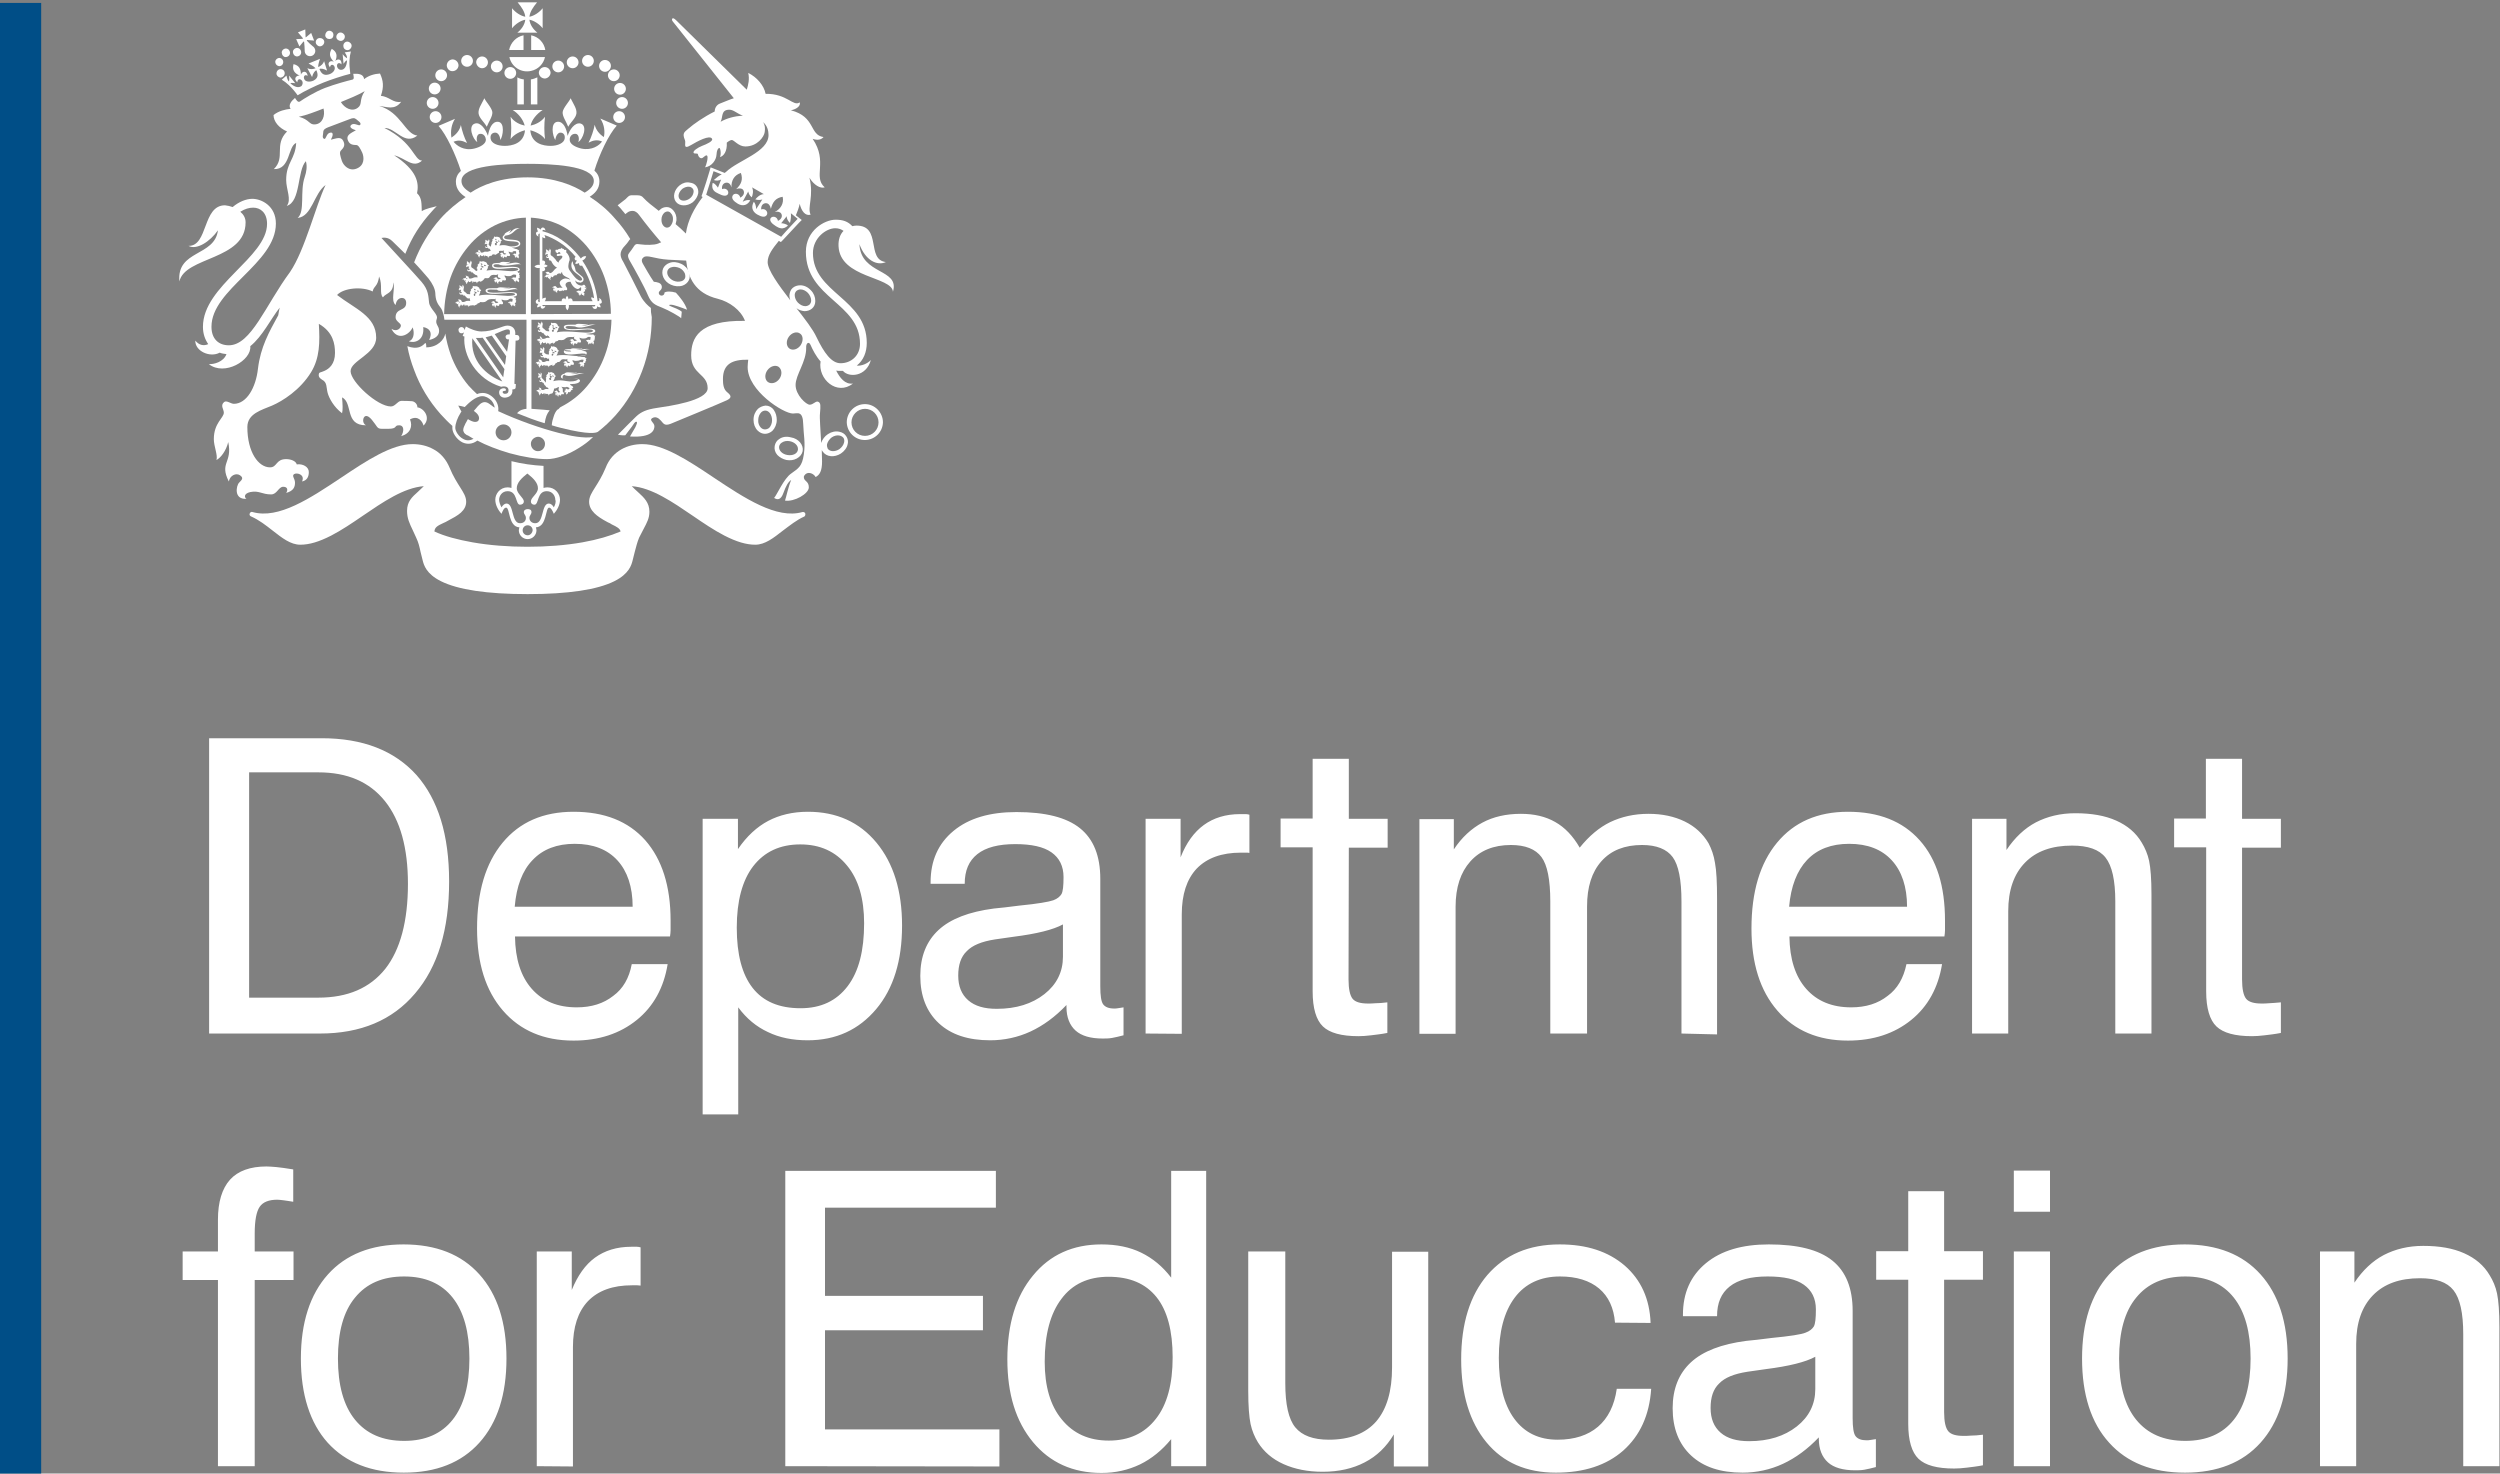 <?xml version="1.0" encoding="UTF-8"?>
<svg width="850px" height="501px" viewBox="0 0 850 501" version="1.1" xmlns="http://www.w3.org/2000/svg" xmlns:xlink="http://www.w3.org/1999/xlink">
    <rect x="0" y="0" width="850" height="501" fill="#808080" stroke="none"/>
    <title>department-for-education-logo</title>
    <g id="Page-1" stroke="none" stroke-width="1" fill="none" fill-rule="evenodd">
        <g id="department-for-education-logo" transform="translate(0, 0.8)" fill-rule="nonzero">
            <path d="M0.1,1.1 L12.3,1.1 L12.3,499.5 L0.1,499.5 L0.1,1.1 Z M108.2,261.8 L84.7,261.8 L84.7,338.4 L108.2,338.4 C118.3,338.4 125.8,335.1 131,328.6 C136.1,322.1 138.7,312.4 138.7,299.7 C138.7,287.5 136.1,278.1 130.9,271.6 C125.6,265 118.1,261.8 108.2,261.8 Z M71.1,350.6 L71.1,250.2 L109.4,250.2 C123.4,250.2 134.1,254.4 141.6,262.7 C149,271.1 152.7,283.1 152.7,298.9 C152.7,315.2 148.9,327.9 141.1,337 C133.4,346.1 122.6,350.6 108.8,350.6 L71.1,350.6 L71.1,350.6 Z M175,307.5 L215.1,307.5 C215.1,300.7 213.3,295.4 209.9,291.7 C206.5,288 201.7,286.1 195.4,286.1 C189.4,286.1 184.6,287.9 181.1,291.6 C177.6,295.2 175.6,300.5 175,307.5 Z M214.8,327 L227,327 C225.7,335 222.2,341.4 216.5,346 C210.8,350.6 203.7,353 195,353 C184.9,353 176.9,349.6 171,342.8 C165.1,336 162.2,326.7 162.2,314.9 C162.2,302.4 165.1,292.7 170.9,285.7 C176.7,278.7 184.7,275.2 195,275.2 C205.5,275.2 213.6,278.4 219.4,284.9 C225.1,291.4 228,300.5 228,312.2 C228,313.7 228,314.8 228,315.5 C228,316.2 227.9,316.9 227.8,317.6 L175.1,317.6 C175.2,325.3 177.1,331.2 180.8,335.4 C184.5,339.6 189.6,341.7 196.1,341.7 C201.1,341.7 205.2,340.4 208.5,337.8 C211.8,335.4 213.9,331.8 214.8,327 Z M250.5,314.6 C250.5,323.7 252.3,330.5 255.9,335.1 C259.5,339.7 264.9,342 272.2,342 C279.1,342 284.4,339.5 288.2,334.5 C292,329.5 293.8,322.4 293.8,313.1 C293.8,304.8 291.9,298.2 288,293.5 C284.1,288.7 278.8,286.3 272.1,286.3 C265.2,286.3 259.9,288.8 256.1,293.7 C252.4,298.5 250.5,305.5 250.5,314.6 Z M238.9,378.1 L238.9,277.6 L250.9,277.6 L250.9,287.9 C253.9,283.5 257.4,280.3 261.2,278.3 C265,276.3 269.5,275.2 274.7,275.2 C284.4,275.2 292.2,278.7 298,285.7 C303.8,292.7 306.7,302.1 306.7,313.9 C306.7,325.8 303.8,335.3 297.9,342.3 C292,349.3 284.3,352.9 274.6,352.9 C269.5,352.9 265,352 261.1,350.1 C257.2,348.3 253.8,345.5 251,341.7 L251,378.1 L238.9,378.1 L238.9,378.1 Z M362.6,340.9 C358.8,344.9 354.7,347.9 350.4,349.9 C346.1,351.9 341.4,352.9 336.7,352.9 C329.2,352.9 323.4,351 319.2,347.1 C315,343.2 312.9,337.8 312.9,331 C312.9,324.4 315,319.2 319.1,315.4 C323.2,311.6 329.5,309.2 337.9,308.1 C340,307.9 342.9,307.6 346.6,307.1 C352.8,306.5 356.7,305.8 358.1,305.3 C359.5,304.8 360.4,304 360.9,303.2 C361.4,302.3 361.6,300.4 361.6,297.4 C361.6,293.7 360.2,290.9 357.5,289 C354.8,287.1 350.7,286.2 345.2,286.2 C339.5,286.2 335.2,287.3 332.3,289.6 C329.4,291.9 328,295.2 328,299.7 L316.4,299.7 L316.4,299.2 C316.4,291.8 319,286 324.2,281.7 C329.4,277.4 336.5,275.3 345.6,275.3 C355.4,275.3 362.6,277.1 367.2,280.8 C371.8,284.5 374.1,290.2 374.1,298 L374.1,334.6 C374.1,337.7 374.4,339.8 375.1,340.7 C375.8,341.6 377,342.1 378.8,342.1 C379.2,342.1 379.6,342.1 380.1,342 C380.6,341.9 381.2,341.8 382,341.7 L382,351.2 C380.5,351.6 379.2,351.9 378.1,352.1 C377,352.3 375.9,352.3 374.9,352.3 C370.8,352.3 367.7,351.4 365.7,349.6 C363.7,347.8 362.6,345.1 362.6,341.6 L362.6,340.9 Z M361.4,313.5 C358.1,315.3 352.5,316.7 344.6,317.7 C341.8,318.1 339.7,318.4 338.3,318.6 C333.8,319.3 330.6,320.6 328.7,322.6 C326.7,324.5 325.8,327.3 325.8,330.9 C325.8,334.5 326.9,337.3 329.2,339.3 C331.5,341.3 334.7,342.2 338.9,342.2 C345.5,342.2 350.9,340.5 355.1,337.2 C359.3,333.9 361.4,329.6 361.4,324.5 L361.4,313.5 Z M389.5,350.6 L389.5,277.6 L401.4,277.6 L401.4,290.7 C403.3,285.8 406,282.1 409.3,279.7 C412.6,277.3 416.7,276 421.6,276 C422.5,276 423.2,276 423.6,276 C424,276 424.4,276.1 424.8,276.2 L424.8,289.2 C424.4,289.1 424.1,289.1 423.7,289.1 C423.3,289.1 422.7,289.1 421.9,289.1 C415.4,289.1 410.4,290.9 406.9,294.5 C403.5,298.1 401.8,303.3 401.8,310.1 L401.8,350.7 L389.5,350.6 Z M458.5,332.2 C458.5,335.5 459,337.7 459.9,338.8 C460.8,339.9 462.6,340.4 465.1,340.4 C465.8,340.4 466.7,340.4 467.7,340.3 C468.7,340.3 470.1,340.2 471.7,340 L471.7,350.4 C469.7,350.8 467.8,351 466.2,351.2 C464.6,351.4 463.1,351.5 461.9,351.5 C456.1,351.5 452.1,350.4 449.8,348.2 C447.5,346 446.3,342 446.3,336.3 L446.3,287.3 L435.4,287.3 L435.4,277.5 L446.3,277.5 L446.3,257.2 L458.6,257.2 L458.6,277.6 L471.8,277.6 L471.8,287.4 L458.6,287.4 L458.5,332.2 Z M571.7,350.6 L571.7,305.7 C571.7,298.3 570.7,293.3 568.7,290.6 C566.7,287.9 563.2,286.5 558.3,286.5 C552.4,286.5 547.8,288.3 544.5,292 C541.2,295.7 539.6,300.8 539.6,307.4 L539.6,350.6 L527.1,350.6 L527.1,305.7 C527.1,298.3 526.1,293.3 524.1,290.6 C522.1,287.9 518.6,286.5 513.7,286.5 C507.8,286.5 503.2,288.4 499.9,292.1 C496.6,295.8 494.9,300.9 494.9,307.5 L494.9,350.7 L482.6,350.7 L482.6,277.7 L494.3,277.7 L494.3,288 C497,283.9 500.3,280.9 504,278.9 C507.7,276.9 512.1,275.9 517.1,275.9 C521.6,275.9 525.5,276.8 528.8,278.7 C532,280.5 534.8,283.4 537.1,287.4 C540.3,283.4 543.8,280.5 547.5,278.7 C551.3,276.9 555.6,275.9 560.5,275.9 C565.2,275.9 569.3,276.8 572.8,278.5 C576.3,280.2 579,282.7 580.9,285.9 C581.9,287.8 582.7,290 583.1,292.6 C583.6,295.2 583.8,299.3 583.8,304.9 L583.8,350.9 L571.7,350.6 Z M608.3,307.5 L648.4,307.5 C648.4,300.7 646.6,295.4 643.2,291.7 C639.8,288 635,286.1 628.7,286.1 C622.7,286.1 617.9,287.9 614.4,291.6 C611,295.2 608.9,300.5 608.3,307.5 Z M648.2,327 L660.3,327 C659,335 655.5,341.4 649.8,346 C644.1,350.6 637,353 628.3,353 C618.2,353 610.2,349.6 604.3,342.8 C598.4,336 595.5,326.7 595.5,314.9 C595.5,302.4 598.4,292.7 604.2,285.7 C610,278.7 618,275.2 628.3,275.2 C638.8,275.2 646.9,278.4 652.7,284.9 C658.5,291.4 661.3,300.5 661.3,312.2 C661.3,313.7 661.3,314.8 661.3,315.5 C661.3,316.2 661.2,316.9 661.1,317.6 L608.4,317.6 C608.5,325.3 610.4,331.2 614.1,335.4 C617.8,339.6 622.9,341.7 629.4,341.7 C634.4,341.7 638.5,340.4 641.8,337.8 C645.1,335.4 647.2,331.8 648.2,327 Z M719.2,350.6 L719.2,305.7 C719.2,298.5 718.1,293.6 715.9,290.8 C713.7,288 709.9,286.7 704.5,286.7 C697.6,286.7 692.3,288.6 688.5,292.5 C684.7,296.4 682.8,301.9 682.8,309 L682.8,350.6 L670.5,350.6 L670.5,277.6 L682.2,277.6 L682.2,288.2 C685,284 688.4,280.8 692.2,278.8 C696.1,276.8 700.5,275.7 705.6,275.7 C711.1,275.7 715.7,276.5 719.5,278.2 C723.3,279.9 726.2,282.3 728.2,285.7 C729.3,287.5 730.2,289.6 730.7,291.9 C731.2,294.3 731.5,298.1 731.5,303.3 L731.5,350.6 L719.2,350.6 Z M762.3,332.2 C762.3,335.5 762.8,337.7 763.7,338.8 C764.6,339.9 766.4,340.4 768.9,340.4 C769.6,340.4 770.5,340.4 771.5,340.3 C772.5,340.2 773.9,340.2 775.5,340 L775.5,350.4 C773.5,350.8 771.6,351 770,351.2 C768.4,351.4 766.9,351.5 765.7,351.5 C759.9,351.5 755.9,350.4 753.6,348.2 C751.3,346 750.1,342 750.1,336.3 L750.1,287.3 L739.2,287.3 L739.2,277.5 L750,277.5 L750,257.2 L762.3,257.2 L762.3,277.6 L775.5,277.6 L775.5,287.4 L762.3,287.4 L762.3,332.2 Z M74.1,497.7 L74.1,434.4 L62.1,434.4 L62.1,424.7 L74.1,424.7 L74.1,413.9 C74.1,407.9 75.5,403.3 78.2,400.3 C80.9,397.3 85.1,395.8 90.6,395.8 C91.5,395.8 92.6,395.9 93.9,396 C95.2,396.1 97.1,396.4 99.7,396.8 L99.7,407.8 C98.4,407.6 97.3,407.4 96.4,407.3 C95.5,407.2 94.8,407.1 94.3,407.1 C91.4,407.1 89.4,407.9 88.3,409.5 C87.2,411.1 86.6,414.1 86.6,418.6 L86.6,424.7 L99.8,424.7 L99.8,434.4 L86.6,434.4 L86.6,497.7 L74.1,497.7 Z M114.9,461.1 C114.9,470.1 116.8,477.1 120.7,481.9 C124.6,486.7 130.1,489.1 137.4,489.1 C144.6,489.1 150.1,486.7 153.9,481.9 C157.7,477.1 159.6,470.2 159.6,461.1 C159.6,452.1 157.7,445.2 153.9,440.4 C150.1,435.6 144.6,433.2 137.4,433.2 C130.1,433.2 124.6,435.6 120.7,440.4 C116.8,445.1 114.9,452 114.9,461.1 Z M102.3,461.1 C102.3,448.9 105.4,439.3 111.5,432.5 C117.6,425.7 126.2,422.3 137.2,422.3 C148.3,422.3 156.9,425.7 163,432.5 C169.1,439.3 172.2,448.8 172.2,461.1 C172.2,473.4 169.1,482.9 163,489.7 C156.9,496.5 148.3,499.9 137.3,499.9 C126.2,499.9 117.6,496.5 111.4,489.7 C105.4,483 102.3,473.4 102.3,461.1 Z M182.5,497.7 L182.5,424.7 L194.4,424.7 L194.4,437.8 C196.4,432.9 199,429.2 202.3,426.8 C205.6,424.4 209.7,423.1 214.6,423.1 C215.5,423.1 216.2,423.1 216.6,423.1 C217,423.1 217.4,423.2 217.8,423.3 L217.8,436.3 C217.4,436.3 217.1,436.2 216.7,436.2 C216.3,436.2 215.7,436.2 214.9,436.2 C208.3,436.2 203.4,438 199.9,441.6 C196.5,445.2 194.8,450.4 194.8,457.2 L194.8,497.8 L182.5,497.7 Z M267,497.7 L267,397.3 L338.6,397.3 L338.6,409.8 L280.5,409.8 L280.5,439.8 L334.2,439.8 L334.2,451.5 L280.5,451.5 L280.5,485.2 L339.8,485.2 L339.8,497.8 L267,497.7 Z M398.7,460.7 C398.7,451.7 396.9,444.8 393.2,440.2 C389.5,435.6 384.1,433.3 376.9,433.3 C370,433.3 364.6,435.8 360.9,440.8 C357.1,445.8 355.2,452.9 355.2,462.2 C355.2,470.5 357.1,477.1 361,481.8 C364.9,486.6 370.2,489 377,489 C383.9,489 389.2,486.5 393,481.6 C396.8,476.8 398.7,469.8 398.7,460.7 Z M410.1,397.3 L410.1,497.7 L398.2,497.7 L398.2,488.5 C395.1,492.3 391.5,495.2 387.6,497.1 C383.6,499 379.3,500 374.5,500 C364.8,500 357,496.5 351.2,489.5 C345.4,482.5 342.5,473.2 342.5,461.4 C342.5,449.4 345.4,439.9 351.2,432.9 C357,425.8 364.8,422.3 374.5,422.3 C379.6,422.3 384.1,423.2 388,425.1 C391.9,427 395.3,429.8 398.2,433.6 L398.2,397.3 L410.1,397.3 Z M437,424.7 L437,469.5 C437,476.7 438.1,481.7 440.4,484.5 C442.7,487.3 446.5,488.7 451.8,488.7 C458.9,488.7 464.3,486.6 467.9,482.5 C471.5,478.3 473.3,472.2 473.3,464.1 L473.3,424.8 L485.6,424.8 L485.6,497.8 L473.9,497.8 L473.9,486.9 C471.4,491.1 468.1,494.3 464,496.4 C460,498.5 455.2,499.6 449.7,499.6 C444.6,499.6 440.2,498.7 436.4,497 C432.6,495.3 429.7,492.8 427.7,489.6 C426.6,487.8 425.7,485.7 425.2,483.4 C424.7,481 424.4,477.2 424.4,472 L424.4,424.7 L437,424.7 Z M549.1,448.9 C548.7,443.9 546.9,440 543.7,437.3 C540.5,434.6 536,433.2 530.4,433.2 C523.8,433.2 518.6,435.6 515,440.4 C511.4,445.2 509.6,452 509.6,460.9 C509.6,469.8 511.3,476.7 514.8,481.5 C518.3,486.3 523.2,488.7 529.6,488.7 C535.3,488.7 539.9,487.2 543.3,484.3 C546.7,481.4 548.9,477.1 549.7,471.4 L561.4,471.4 C560.8,480.4 557.6,487.3 551.9,492.4 C546.2,497.4 538.6,499.9 529,499.9 C519,499.9 511.1,496.5 505.4,489.6 C499.7,482.7 496.8,473.3 496.8,461.4 C496.8,449.2 499.8,439.6 505.7,432.7 C511.7,425.8 519.8,422.3 530.3,422.3 C539.5,422.3 546.8,424.7 552.4,429.5 C557.9,434.3 560.9,440.8 561.2,449 L549.1,448.9 Z M618.4,487.9 C614.6,491.9 610.5,494.9 606.2,496.9 C601.9,498.9 597.2,499.9 592.5,499.9 C585,499.9 579.2,498 575,494.1 C570.8,490.2 568.7,484.8 568.7,478 C568.7,471.4 570.8,466.2 574.9,462.4 C579,458.6 585.3,456.2 593.7,455.1 C595.8,454.9 598.7,454.6 602.4,454.1 C608.6,453.5 612.5,452.9 613.9,452.3 C615.3,451.8 616.2,451 616.7,450.2 C617.2,449.3 617.4,447.4 617.4,444.4 C617.4,440.7 616,437.9 613.3,436 C610.6,434.1 606.5,433.2 601,433.2 C595.3,433.2 591,434.3 588.1,436.6 C585.2,438.9 583.8,442.2 583.8,446.7 L572.2,446.7 L572.2,446.2 C572.2,438.8 574.8,433 580,428.7 C585.2,424.4 592.3,422.3 601.4,422.3 C611.2,422.3 618.4,424.1 623,427.8 C627.6,431.5 629.9,437.2 629.9,444.9 L629.9,481.4 C629.9,484.5 630.2,486.6 630.9,487.5 C631.6,488.4 632.8,488.9 634.6,488.9 C635,488.9 635.4,488.9 635.9,488.8 C636.4,488.7 637,488.6 637.8,488.5 L637.8,498 C636.3,498.4 635,498.7 633.9,498.9 C632.8,499.1 631.7,499.1 630.7,499.1 C626.6,499.1 623.5,498.2 621.5,496.4 C619.5,494.6 618.4,491.9 618.4,488.4 L618.4,487.9 Z M617.2,460.5 C613.9,462.3 608.3,463.7 600.4,464.7 C598.3,465 596.2,465.3 594.1,465.6 C589.6,466.3 586.4,467.6 584.5,469.6 C582.5,471.5 581.6,474.3 581.6,477.9 C581.6,481.5 582.7,484.3 585,486.3 C587.3,488.3 590.5,489.2 594.7,489.2 C601.3,489.2 606.7,487.5 610.9,484.2 C615.1,480.9 617.2,476.6 617.2,471.5 L617.2,460.5 Z M661,479.3 C661,482.6 661.5,484.7 662.4,485.8 C663.3,486.9 665,487.4 667.6,487.4 C668.3,487.4 669.2,487.4 670.2,487.3 C671.2,487.3 672.6,487.2 674.2,487 L674.2,497.4 C672.2,497.8 670.3,498 668.7,498.2 C667.1,498.4 665.6,498.5 664.4,498.5 C658.6,498.5 654.6,497.4 652.3,495.2 C650,493 648.8,489 648.8,483.3 L648.8,434.3 L637.9,434.3 L637.9,424.6 L648.8,424.6 L648.8,404.2 L661,404.2 L661,424.6 L674.2,424.6 L674.2,434.3 L661,434.3 L661,479.3 Z M684.7,411.2 L684.7,397.2 L697,397.2 L697,411.2 L684.7,411.2 Z M684.7,497.7 L684.7,424.7 L697,424.7 L697,497.7 L684.7,497.7 Z M720.5,461.1 C720.5,470.1 722.4,477.1 726.3,481.9 C730.2,486.7 735.7,489.1 743,489.1 C750.2,489.1 755.7,486.7 759.5,481.9 C763.3,477.1 765.2,470.2 765.2,461.1 C765.2,452.1 763.3,445.2 759.5,440.4 C755.7,435.6 750.2,433.2 743,433.2 C735.7,433.2 730.2,435.6 726.3,440.4 C722.4,445.1 720.5,452 720.5,461.1 Z M707.9,461.1 C707.9,448.9 711,439.3 717.1,432.5 C723.2,425.7 731.8,422.3 742.8,422.3 C753.9,422.3 762.5,425.7 768.6,432.5 C774.7,439.3 777.8,448.8 777.8,461.1 C777.8,473.4 774.7,482.9 768.6,489.7 C762.5,496.5 753.9,499.9 742.9,499.9 C731.8,499.9 723.2,496.5 717.1,489.7 C711,483 707.9,473.4 707.9,461.1 Z M837.5,497.7 L837.5,452.8 C837.5,445.6 836.4,440.7 834.2,437.9 C832,435.1 828.2,433.8 822.8,433.8 C815.9,433.8 810.6,435.7 806.8,439.6 C803,443.5 801.1,449 801.1,456.1 L801.1,497.7 L788.8,497.7 L788.8,424.7 L800.5,424.7 L800.5,435.3 C803.3,431.1 806.7,427.9 810.5,425.9 C814.4,423.9 818.8,422.8 823.9,422.8 C829.4,422.8 834,423.6 837.8,425.3 C841.6,427 844.5,429.4 846.5,432.8 C847.6,434.6 848.5,436.6 849,439 C849.5,441.4 849.8,445.2 849.8,450.4 L849.8,497.7 L837.5,497.7 Z M164.7,32.6 C163.6,34.8 162.6,36.1 162.7,37.7 C162.9,39.4 164.6,40.6 165.5,42.3 C166.3,40.3 167.5,38.8 167.4,37.3 C167.2,35.8 165.1,33.7 164.7,32.6 Z M194,32.6 C195.1,34.8 196.1,36.1 196,37.7 C195.8,39.4 194.1,40.6 193.2,42.3 C192.4,40.3 191.2,38.8 191.3,37.3 C191.5,35.8 193.6,33.7 194,32.6 Z M147.8,31.3 C148.9,31.3 149.8,30.4 149.8,29.3 C149.8,28.2 148.9,27.3 147.8,27.3 C146.7,27.3 145.8,28.2 145.8,29.3 C145.8,30.4 146.7,31.3 147.8,31.3 Z M149.1,34.2 C149.1,33.1 148.2,32.2 147.1,32.2 C146,32.2 145.1,33.1 145.1,34.2 C145.1,35.3 146,36.2 147.1,36.2 C148.2,36.2 149.1,35.3 149.1,34.2 Z M150.1,39 C150.1,37.9 149.2,37 148.1,37 C147,37 146.1,37.9 146.1,39 C146.1,40.1 147,41 148.1,41 C149.2,41 150.1,40.1 150.1,39 Z M158.8,21.9 C159.9,21.9 160.8,21 160.8,19.9 C160.8,18.8 159.9,17.9 158.8,17.9 C157.7,17.9 156.8,18.8 156.8,19.9 C156.8,21 157.7,21.9 158.8,21.9 Z M153.8,23.4 C154.9,23.4 155.8,22.6 155.9,21.5 C155.9,20.4 155.1,19.5 154,19.4 C153.9,19.4 153.9,19.4 153.8,19.4 C152.7,19.5 151.9,20.4 151.9,21.5 C152,22.6 152.8,23.4 153.8,23.4 Z M150,26.8 C151.1,26.8 152,25.9 152,24.8 C152,23.7 151.1,22.8 150,22.8 C148.9,22.8 148,23.7 148,24.8 C148,25.9 148.9,26.8 150,26.8 Z M163.9,22.4 C165,22.4 165.9,21.5 165.9,20.4 C165.9,19.3 165,18.4 163.9,18.4 C162.8,18.4 161.9,19.3 161.9,20.4 C162,21.5 162.9,22.4 163.9,22.4 Z M168.9,23.8 C170,23.8 170.9,22.9 170.9,21.8 C170.9,20.7 170,19.8 168.9,19.8 C167.8,19.8 166.9,20.7 166.9,21.8 C166.9,22.9 167.8,23.8 168.9,23.8 Z M173.5,26 C174.6,26 175.5,25.1 175.5,24 C175.5,22.9 174.6,22 173.5,22 C172.4,22 171.5,22.9 171.5,24 C171.5,25.1 172.4,26 173.5,26 Z M208.8,29.4 C208.8,30.5 209.7,31.4 210.8,31.4 C211.9,31.4 212.8,30.5 212.8,29.4 C212.8,28.3 211.9,27.4 210.8,27.4 C209.7,27.4 208.8,28.3 208.8,29.4 Z M211.5,32.2 C210.4,32.2 209.5,33.1 209.5,34.2 C209.5,35.3 210.4,36.2 211.5,36.2 C212.6,36.2 213.5,35.3 213.5,34.2 C213.5,33.1 212.6,32.2 211.5,32.2 Z M210.5,37 C209.4,37 208.5,37.9 208.5,39 C208.5,40.1 209.4,41 210.5,41 C211.6,41 212.5,40.1 212.5,39 C212.5,37.9 211.6,37 210.5,37 Z M199.9,21.9 C201,21.9 201.9,21 201.9,19.9 C201.9,18.8 201,17.9 199.9,17.9 C198.8,17.9 197.9,18.8 197.9,19.9 C197.9,21 198.8,21.9 199.9,21.9 Z M204.8,23.4 C205.8,23.9 207,23.5 207.5,22.5 C208,21.5 207.6,20.3 206.6,19.8 C205.6,19.3 204.4,19.7 203.9,20.7 C203.4,21.7 203.8,22.9 204.8,23.4 Z M208.7,26.8 C209.8,26.8 210.7,25.9 210.7,24.8 C210.7,23.7 209.8,22.8 208.7,22.8 C207.6,22.8 206.7,23.7 206.7,24.8 C206.7,25.9 207.6,26.8 208.7,26.8 Z M194.7,22.4 C195.8,22.4 196.7,21.5 196.7,20.4 C196.7,19.3 195.8,18.4 194.7,18.4 C193.6,18.4 192.7,19.3 192.7,20.4 C192.7,21.5 193.6,22.4 194.7,22.4 Z M189.8,23.8 C190.9,23.8 191.8,22.9 191.8,21.8 C191.8,20.7 190.9,19.8 189.8,19.8 C188.7,19.8 187.8,20.7 187.8,21.8 C187.8,22.9 188.7,23.8 189.8,23.8 Z M183.2,24 C183.3,25.1 184.2,25.9 185.3,25.9 C186.3,25.8 187.1,25 187.2,24 C187.2,22.9 186.3,22 185.2,22 C184.1,22 183.2,22.9 183.2,24 Z M175.9,34.7 L178.1,34.7 L178.1,26.2 C177.3,26.1 176.6,25.9 175.9,25.5 L175.9,34.7 Z M182.7,25.5 C182,25.8 181.3,26.1 180.5,26.2 L180.5,34.7 L182.7,34.7 L182.7,25.5 Z M178,16.2 L178,11.2 C175.5,11.7 173.6,13.7 173.1,16.2 L178,16.2 Z M180.6,16.2 L185.4,16.2 C185,13.7 183.1,11.7 180.6,11.2 L180.6,16.2 Z M173.2,18.6 C173.9,22 177.3,24.1 180.6,23.3 C183,22.8 184.8,20.9 185.3,18.6 L173.2,18.6 Z M182.7,10.3 C181.3,9.2 180.2,7.6 180,5.9 C181.6,6.2 183.4,7.4 184.5,8.8 L184.5,2 C183.4,3.4 181.6,4.6 180,4.9 C180.2,3.2 181.2,1.7 182.6,0 L176,0 C177.4,1.7 178.4,3.2 178.6,4.9 C177,4.6 175.2,3.4 174.1,2 L174.1,8.8 C175.2,7.4 177,6.2 178.6,5.9 C178.4,7.6 177.3,9.2 175.9,10.3 L182.7,10.3 Z M190,146.4 C183.8,144.8 176.3,142.2 169.4,139 L169.4,138.9 C169.6,137.5 169.1,135.9 168,134.7 C166.9,133.5 165.5,132.8 164.1,132.8 C163.5,132.8 162.8,132.9 162.2,133.2 C161.2,132.3 160.2,131.3 159.3,130.3 C156.7,127.2 154.6,123.6 153.2,119.7 C152.4,117.4 151.8,115.1 151.4,112.6 C151.1,114.6 148.8,117.3 144.9,117.3 C145,116.9 144.9,115.9 144.6,115.8 C143.6,116.9 142,118.2 138.5,116.9 C139,119.7 139.8,122.4 140.8,125 C142.8,130.5 145.9,135.6 149.8,140 C151.1,141.4 152.4,142.8 153.8,144 C153.8,144.3 153.8,144.5 153.8,144.8 C153.8,146.3 155.2,148.6 157.2,149.6 C158.9,150.4 160.7,150.2 162.3,149 C165.3,150.6 169.2,152.1 173.3,153.3 C178,154.6 182.5,155.3 186,155.3 C189,155.3 193.1,153.9 197,151.4 C198.6,150.4 200.1,149.3 201.2,148.2 C201.4,148.1 201.5,147.9 201.6,147.8 C198.5,148.3 193.8,147.4 190,146.4 Z M167.2,137.1 L166.5,136.6 C165.3,135.7 164.3,135.7 163.2,136.6 C162.7,137 162.2,137.6 161.8,138.1 L161.1,138.9 L161.6,139.3 C162.9,140.3 163.1,141.4 162.7,142.1 C162.6,142.4 162.3,142.5 162,142.6 C161.4,142.8 160.5,142.5 159.6,142 L159.1,141.7 L158.8,142.2 L158.6,142.6 C158.5,142.8 158.4,142.9 158.3,143.1 C157.8,144.1 157.5,144.8 157.5,145.4 C157.5,145.6 157.5,145.7 157.6,145.9 C157.8,146.6 158.4,146.9 158.8,147.2 L159,147.2 C159.6,147.6 160.4,148 161,148.4 C159.9,149 158.7,149.1 157.6,148.5 C155.9,147.7 154.8,145.7 154.8,144.7 C154.8,143.2 155.5,141.3 156.7,139.4 L156.9,139.1 L156.7,138.8 C156.4,138.3 156.1,137.7 155.8,137.1 C156.4,137.2 157.1,137.3 157.7,137.5 L158,137.6 L158.2,137.4 C159,136.6 161.6,133.9 164,133.9 C165.1,133.9 166.2,134.5 167.1,135.4 C167.7,136.1 168.1,137 168.2,137.8 C167.9,137.6 167.5,137.4 167.2,137.1 Z M171.2,148.9 C169.7,148.9 168.5,147.7 168.5,146.2 C168.5,144.7 169.7,143.5 171.2,143.5 C172.7,143.5 173.9,144.7 173.9,146.2 C173.9,147.7 172.7,148.9 171.2,148.9 Z M182.9,152.6 C181.5,152.6 180.5,151.4 180.5,150.1 C180.5,148.8 181.6,147.8 182.9,147.7 C184.2,147.7 185.3,148.8 185.3,150.1 C185.3,151.5 184.3,152.6 182.9,152.6 Z M186.1,164.9 C185.6,164.9 185.2,165 184.8,165.1 L184.8,157.6 C181.1,157.4 177.5,156.9 173.9,156 L173.9,165.1 C173.5,165 173,164.9 172.6,164.9 C170,164.9 168.4,167.1 168.4,169.1 C168.4,171 169.5,172.8 170.5,173.9 C171,172.7 171.4,171.8 172.1,171.8 C173.4,171.8 172.8,178.3 176.6,178.5 C176.5,178.8 176.4,179.2 176.4,179.5 C176.4,181.1 177.7,182.5 179.4,182.5 C181,182.5 182.4,181.2 182.4,179.5 C182.4,179.2 182.3,178.8 182.2,178.5 C186,178.3 185.4,171.8 186.7,171.8 C187.3,171.8 187.8,172.7 188.3,173.9 C189.3,172.8 190.4,171 190.4,169.1 C190.4,167.1 188.8,164.9 186.1,164.9 Z M179.4,181.2 C178.5,181.2 177.7,180.5 177.7,179.5 C177.7,178.6 178.4,177.8 179.4,177.8 C180.3,177.8 181.1,178.5 181.1,179.5 C181,180.4 180.3,181.2 179.4,181.2 Z M188.3,171.7 C187.9,170.9 187.2,170.4 186.6,170.4 C184,170.4 185,177.1 182,177.1 C180.7,177.1 180,176.2 180,175.3 C180,174.4 180.7,174.1 180.7,173.3 C180.7,172.5 180.1,172.3 179.4,172.3 C178.8,172.3 178.1,172.6 178.1,173.3 C178.1,174.1 178.8,174.3 178.8,175.3 C178.8,176.3 178.1,177.1 176.8,177.1 C173.8,177.1 174.8,170.4 172.2,170.4 C171.6,170.4 171,170.9 170.5,171.7 C170,170.7 169.7,169.8 169.7,169.1 C169.7,167.9 170.6,166.2 172.6,166.2 C176,166.2 175.2,170.8 176.8,170.8 C177.5,170.8 178.1,170.4 178.1,169.7 C178.1,168.4 175.7,167.1 175.7,165.2 C175.7,163.3 177.4,161.7 179.3,160.2 C181.2,161.7 182.9,163.3 182.9,165.2 C182.9,167.1 180.5,168.3 180.5,169.7 C180.5,170.4 181,170.8 181.7,170.8 C183.3,170.8 182.5,166.2 185.9,166.2 C187.9,166.2 188.8,167.9 188.8,169.1 C189.1,169.8 188.8,170.8 188.3,171.7 Z" id="Shape" fill="#FFFFFF"></path>
            <path d="M273.8,173.8 C273.7,173.4 273.2,173.2 272.8,173.3 C264.1,175.8 253.2,168.6 242.7,161.6 C233.9,155.7 225.5,150.2 218.4,150.2 C215.8,150.2 213.4,150.8 211.4,151.9 C208.9,153.3 207,155.4 205.9,158.3 C204.7,161.2 203.4,163.2 202.4,164.8 C201.2,166.7 200.3,168.1 200.3,169.8 C200.3,171.2 200.9,172.5 202.1,173.7 C203.1,174.7 204.6,175.7 206.7,176.8 C207.2,177 207.6,177.2 208,177.5 C209.7,178.3 210.8,178.9 211,179.9 C207.5,181.4 203.1,182.7 198,183.6 C192.3,184.6 186,185.1 179.3,185.1 C172.7,185.1 166.4,184.6 160.7,183.6 C155.6,182.7 151.1,181.5 147.7,179.9 C147.8,178.4 148.9,177.9 150.8,177 C151.3,176.8 151.7,176.6 152.2,176.3 C153.9,175.4 155.6,174.5 156.7,173.5 C157.9,172.4 158.5,171.2 158.5,169.8 C158.5,168.1 157.6,166.7 156.4,164.8 C155.4,163.2 154.1,161.2 152.9,158.3 C151.7,155.4 149.8,153.2 147.3,151.9 C145.3,150.8 142.9,150.2 140.3,150.2 C133.2,150.2 124.8,155.7 116,161.6 C105.5,168.6 94.7,175.8 85.9,173.3 C85.5,173.1 85,173.4 84.9,173.8 C84.7,174.2 85,174.7 85.4,174.8 C88.1,176 90.4,177.8 92.7,179.6 C95.9,182.1 98.8,184.4 102.1,184.4 C105.2,184.4 108.5,183.4 112.6,181.3 C116.1,179.5 119.8,177 123.3,174.6 C130.2,169.9 137.3,165 144.1,164.5 C143.4,165.2 142.7,165.8 142.1,166.4 C140.1,168.2 138.4,169.7 138.4,172.9 C138.4,175.4 139.2,177.1 140.4,179.6 C140.7,180.3 141.1,181.1 141.5,182 C142.3,183.7 142.6,185 143,186.9 C143.2,187.7 143.4,188.6 143.7,189.7 C144.1,191.3 144.9,194.3 149.9,196.8 C155.7,199.7 165.6,201.2 179.4,201.2 C193.2,201.2 203.1,199.7 208.9,196.8 C213.9,194.3 214.7,191.3 215.1,189.7 C215.4,188.6 215.6,187.7 215.8,186.9 C216.3,185.1 216.6,183.7 217.3,182 C217.9,180.8 218.4,179.8 218.9,178.9 C219.9,177 220.8,175.4 220.8,173.2 C220.8,170.1 219,168.4 216.9,166.5 C216.2,165.9 215.5,165.2 214.8,164.5 C221.6,165 228.7,169.9 235.6,174.6 C239.1,177 242.8,179.5 246.3,181.3 C250.4,183.4 253.7,184.4 256.8,184.4 C260.1,184.4 263,182.1 266.2,179.6 C268.5,177.9 270.8,176 273.5,174.8 C273.7,174.7 273.9,174.2 273.8,173.8 Z M221.3,103.9 C220.3,103.2 218.8,101.7 217.9,100 C216.9,97.9 212.5,89.3 211.9,88.2 C211.3,87.3 211,86.4 211,85.7 C211,84.8 211.4,84.1 211.9,83.4 C212.2,83 213.2,82 213.5,81.5 C213.8,81.1 214,80.7 214.3,80.5 C212.7,77.8 211.1,75.7 209,73.4 C206.5,70.5 203.6,68.1 200.5,66.1 C202.2,65 203.8,63.5 203.8,60.9 C203.8,59.4 203.2,58.2 202.1,57.2 C203.8,51.6 207,44.9 209.7,41.9 L204.1,39.5 C205.6,41.7 205.7,44.3 205.3,45.8 C203.8,44.8 202.6,43.4 202.2,41.6 C201.9,43.3 201,46.1 200.1,47.7 C201.7,46.9 203,46.6 204.7,47.3 C203.8,48.6 201.3,50.5 197.6,49.7 C195.6,49.2 193.6,48.2 193.7,46.6 C193.7,45.7 194.4,44.6 195.7,44.7 C196.9,44.8 197,46.7 196.6,47.5 C198.2,46.6 199.9,41.9 197.4,41.2 C195.4,40.7 193.6,43.4 193,45.4 C192.6,42.9 191.6,40.5 189.6,40.6 C187,40.8 187.9,45.5 188.8,46.8 C189,45.1 189.9,44.2 190.6,44.3 C191.3,44.3 192.2,44.8 192,46.3 C191.8,47.8 189.7,48.8 187.2,48.8 C184.8,48.8 180.7,48.1 180.3,43.5 C181.8,43.8 184.3,45 185.3,46.5 C185,44 185,41.4 185.3,38.9 C184,40.7 181.9,41.6 180.4,41.9 C180.8,39.9 182.5,37.9 184.5,36.6 L174.3,36.6 C176.3,37.8 177.9,39.9 178.4,41.9 C176.9,41.6 174.8,40.7 173.6,38.9 C173.9,41.8 173.9,43.7 173.6,46.5 C174.6,45 177,43.8 178.5,43.5 C178.1,48.1 173.9,48.8 171.6,48.8 C169.1,48.8 167,47.9 166.8,46.3 C166.6,44.8 167.6,44.3 168.3,44.3 C169.1,44.2 170,45.1 170.1,46.8 C171,45.6 171.8,40.8 169.3,40.6 C167.3,40.5 166.3,42.9 165.9,45.4 C165.2,43.3 163.4,40.6 161.5,41.2 C159,41.9 160.7,46.6 162.3,47.5 C161.9,46.7 162,44.8 163.2,44.7 C164.5,44.6 165.1,45.7 165.2,46.6 C165.3,48.1 163.3,49.2 161.3,49.7 C157.6,50.6 155.2,48.6 154.2,47.4 C155.9,46.7 157.2,47 158.8,47.8 C157.9,46.2 157,43.4 156.7,41.7 C156.3,43.6 155,45 153.5,46 C153.1,43.8 153.5,41.5 154.7,39.6 L149.1,42 C151.8,45 154.9,51.7 156.7,57.3 C155.6,58.3 155,59.5 155,61 C155,63.6 156.7,65.2 158.3,66.2 C155.2,68.3 152.3,70.7 149.8,73.5 C145.9,77.9 142.9,82.9 140.8,88.4 C141.6,89.2 144.9,92.9 145.7,93.9 C147.1,95.7 147.9,97.4 148,98.8 C148.1,101.3 148.6,102.3 150,104.1 C150.4,104.6 151,106.6 151.1,107.9 L179,107.9 L179,138.2 C177.9,138.3 176.7,138.6 175.8,139.7 C179,141 182.1,142.2 185.2,143.1 C185.5,141.1 185.9,139.9 186.9,138.7 C186.9,138.7 182.9,138.3 180.7,138.2 L180.7,107.9 L207.9,107.9 C207.8,112 207.1,116.1 205.7,119.9 C204.3,123.8 202.2,127.4 199.6,130.5 C197.1,133.5 194,135.9 190.6,137.6 C190.1,137.9 190.1,138.3 189.5,138.5 C189,139 188.5,139.9 188.2,141 C187.9,141.9 187.7,142.5 187.6,143.8 C188.9,144.2 189.6,144.4 190.8,144.7 C200.4,147.1 202.7,146.4 203.3,146 C205.5,144.3 207.5,142.4 209.3,140.4 C213.2,136 216.2,130.9 218.3,125.4 C220.5,119.6 221.6,113.4 221.6,107 C221.3,105.4 221.3,105.1 221.3,103.9 Z M178.9,106 L151,106 C151.1,101.7 151.8,97.5 153.2,93.5 C154.6,89.6 156.7,86 159.3,82.9 C161.8,79.9 164.9,77.5 168.3,75.8 C171.6,74.2 175.2,73.3 178.8,73.2 L178.8,106 L178.9,106 Z M179.4,59.5 C170.1,59.5 163.7,62.2 160,64.7 C157.8,63.4 156.9,62.2 156.9,60.7 C156.9,55.4 171.8,54.9 179.4,54.9 C187,54.9 201.9,55.4 201.9,60.7 C201.9,62.2 201,63.4 198.8,64.7 C195.1,62.3 188.7,59.5 179.4,59.5 Z M180.5,106 L180.5,73.2 C183.9,73.4 187.2,74.2 190.4,75.7 C193.8,77.4 196.8,79.8 199.4,82.8 C202,85.9 204.1,89.5 205.5,93.4 C206.9,97.4 207.7,101.6 207.7,105.9 L180.5,106 Z" id="Shape" fill="#FFFFFF"></path>
            <path d="M203.5,100.6 C204,100.9 203.8,101.7 203.2,101.6 C202.6,96.6 200.8,91.9 198,87.8 L198.1,87.7 C198.7,87.5 199.2,86.9 199.3,86.3 C198.6,86.2 197.9,86.5 197.5,87.1 C197.3,86.8 197.1,86.6 196.9,86.3 C195.2,84.2 193.2,82.3 191,80.8 C189,79.4 186.8,78.4 184.4,77.8 C184.4,77.3 185.1,77.2 185.4,77.7 C185.5,76.8 184.7,76.4 184.3,76.6 C184.1,76.7 183.9,76.9 183.8,77.3 C183.5,76.9 183,76.7 182.6,76.6 C182.6,77.2 182.7,77.6 183,77.9 C182.6,77.9 182.4,78.1 182.3,78.3 C182.1,78.7 182.4,79.5 183.2,79.6 C182.8,79.3 183,78.6 183.5,78.6 L183.5,89.3 C182.9,89.1 182.2,89.3 181.7,89.8 C182.3,90.4 182.9,90.4 183.5,90.3 L183.5,101.9 C182.9,102 182.8,101.2 183.2,100.9 C182.3,100.9 182,101.7 182.2,102.1 C182.3,102.4 182.6,102.6 183.1,102.5 C182.8,102.8 182.6,103.3 182.6,103.7 C183,103.7 183.5,103.5 183.8,103.2 C183.7,103.7 184,104 184.2,104.1 C184.6,104.3 185.4,103.9 185.4,103.1 C185.1,103.5 184.4,103.4 184.4,102.9 L192.4,102.9 C192.2,103.5 192.4,104.2 192.9,104.7 C193.4,104.1 193.5,103.5 193.4,102.9 L202.4,102.9 C202.4,103.5 201.7,103.6 201.4,103.2 C201.4,104.1 202.2,104.4 202.6,104.2 C202.9,104.1 203.1,103.8 203,103.3 C203.3,103.6 203.8,103.7 204.2,103.7 C204.2,103.2 204,102.8 203.7,102.5 C204.2,102.5 204.5,102.3 204.6,102.1 C204.7,101.4 204.3,100.6 203.5,100.6 Z M195.7,86.5 C195.5,86.7 195.3,87 195.4,87.3 C195.5,87.6 195.7,87.8 196.2,87.8 C195.9,88.1 195.6,88.5 195.6,88.9 C196.1,89 196.6,88.8 196.9,88.6 C196.8,89.1 197,89.4 197.2,89.5 C197.4,89.6 197.7,89.6 197.9,89.5 C200,92.9 201.4,96.6 202,100.6 C201.7,100.4 201.3,100.3 201,100.3 C201,100.8 201.2,101.2 201.5,101.6 L194.7,101.6 C194.7,101.2 194.5,100.8 194.2,100.7 C193.9,100.6 193.6,100.6 193.3,101 C193.3,100.6 193.1,100.1 192.8,99.8 C192.5,100.1 192.3,100.5 192.3,101 C192,100.6 191.7,100.6 191.4,100.7 C191.1,100.8 190.9,101.2 191,101.6 L185.2,101.6 C185.5,101.3 185.6,100.9 185.6,100.4 C185.2,100.4 184.8,100.5 184.4,100.8 L184.4,91.4 C184.8,91.5 185.2,91.2 185.3,91 C185.4,90.7 185.4,90.4 185,90.1 C185.5,90.1 185.9,89.9 186.2,89.6 C185.9,89.3 185.5,89.1 185,89.1 C185.4,88.8 185.4,88.5 185.3,88.2 C185.2,87.9 184.8,87.7 184.4,87.8 L184.4,79.8 C184.6,80 185,80.2 185.4,80.2 C185.4,79.8 185.3,79.4 185.1,79.1 C186.9,79.7 188.7,80.6 190.4,81.7 C192.3,82.9 194.1,84.6 195.7,86.5 Z" id="Shape" fill="#FFFFFF"></path>
            <path d="M198.7,97.7 C199,97.6 199.3,97.3 199.5,97 C199.1,97.1 198.8,96.9 198.7,96.9 C199,96.7 199.3,96.9 199,96.4 C198.7,95.9 198.5,95.9 198.1,96.2 C197.8,96.5 195.6,96.1 195.6,94.5 C195.8,94.8 196,95 196.3,95.1 C196.4,95.1 196.5,95.2 196.6,95.2 C196.7,95.2 196.8,95.2 196.9,95.2 C197.1,95.3 197.3,95.3 197.5,95.3 L197.6,95.3 L197.6,95.2 C198,95.1 198.4,94.8 198.4,94.3 C198.5,93.4 197.6,93 196.7,92.2 C196.4,91.9 196.1,91.7 195.8,91.4 C195.5,90.8 195.7,90.2 194.9,89 C194.8,88.6 194.8,88.3 194.6,88 C194,89.1 194.2,90.5 195.1,91.4 C196,92.4 197.9,93.3 197.9,94.2 C197.9,94.4 197.7,94.6 197.4,94.6 C197.3,94.6 197.2,94.6 197.1,94.6 C197,94.6 197,94.6 196.9,94.5 C196.8,94.5 196.6,94.4 196.5,94.3 C196.3,94.2 196,94 195.8,93.8 C195,93 194.3,92 193.8,91.3 C192.9,90.2 193.3,89 193.5,88.1 C194.1,87.2 193.1,85.4 192.5,85 C192.5,85 192.6,84.6 192.5,84.1 C192.4,84.2 192.1,84.2 191.9,84.2 C191.7,83.9 191.7,83.8 191.4,83.8 C191,83.7 191,83.5 191,83.4 C190.8,83.6 190.7,83.8 190.5,83.8 C190.2,83.8 190,83.8 189.9,83.9 C189.7,84.1 189.6,84.2 189.2,84.1 C188.8,84.1 188.8,84.3 188.9,84.6 C188.9,84.8 188.9,85 189.2,85.1 L189.3,85.1 L189.6,85.4 L189.8,85 C190,84.9 190.4,84.8 190.5,85.2 C190.6,85.4 190.6,85.5 190.3,85.5 C190,85.5 189.8,85.5 189.5,85.6 C189.3,85.6 189.3,85.9 189.3,86 C189.3,86.2 189.5,86.3 190,86.2 C190.4,86.1 191.2,86 191.2,86.4 C191.2,87.4 190.1,87.3 189.9,88.5 C189.6,88.3 189.4,88.1 189.2,87.9 C189,87.5 188.7,87.2 188.4,86.9 C188.2,86.6 187.9,86.4 187.6,86.2 C187.2,86 187.2,85.8 187.2,85.4 C187.2,85.1 187.3,84.7 187.3,84.4 C187.3,84.4 187.2,84.2 187.2,84.1 C187.1,83.9 186.8,83.7 186.7,83.8 C186.8,83.9 186.9,83.9 186.9,84.1 C186.8,84.2 186.8,84.3 186.7,84.3 C186.6,84.4 186.6,84.5 186.7,84.6 C186.7,84.6 186.7,84.6 186.7,84.7 C186.7,84.8 186.7,84.8 186.7,84.9 C186.7,85 186.7,84.9 186.7,84.9 C186.6,84.7 186.5,84.3 186.3,84.3 C186.3,84.3 186.2,84.3 186.1,84.3 C186.1,84.1 185.8,83.9 185.5,84.1 C185.6,84.1 185.7,84.1 185.7,84.2 C185.7,84.3 185.7,84.4 185.6,84.5 C185.6,84.7 185.8,84.9 186,84.9 L186.1,84.9 L186.1,85 C185.7,84.8 185.5,85 185.5,85.2 C185.5,85.2 185.5,85.3 185.5,85.4 C185.3,85.5 185.3,85.7 185.6,85.9 C185.6,85.8 185.6,85.7 185.7,85.6 C185.7,85.6 185.7,85.6 185.8,85.6 C185.8,85.7 185.9,85.7 185.9,85.7 C185.9,85.7 186,85.7 186.1,85.6 L186.2,85.6 L186.3,85.7 C186.3,85.7 186.3,85.7 186.3,85.8 C186,86.1 186.1,86.3 186.4,86.4 C186.2,86.7 185.7,86.6 185.8,86.1 C185.4,86.7 186,87.1 186.6,86.9 C186.6,87.1 186.6,87.5 186.7,87.6 C186.7,87.6 186.7,87.5 186.8,87.5 C186.8,87.5 186.8,87.5 186.8,87.6 C186.8,87.7 186.9,87.9 187.1,87.9 C187.1,87.8 187.1,87.7 187.2,87.7 C187.3,87.8 187.4,88 187.5,88.1 C187.7,88.6 188.3,89.7 189.4,90.2 C188.8,90.5 188.4,91 188,91.5 C187.7,91.8 187.2,92.2 186.9,92 C186.8,91.9 186.7,91.8 186.6,91.7 C186.5,91.6 186.3,91.6 186.2,91.6 C186.1,91.6 186.1,91.6 186,91.7 C185.8,91.6 185.5,91.7 185.4,91.9 C185.5,91.9 185.6,91.8 185.8,92 C185.8,92.1 185.8,92.2 185.8,92.2 C185.8,92.3 185.9,92.5 186.5,92.5 C186.5,92.5 186.6,92.5 186.6,92.6 C186.5,92.7 186.4,92.7 186.3,92.7 C186,92.6 185.9,92.4 185.7,92.7 C185.7,92.8 185.6,92.8 185.6,92.9 C185.6,92.9 185.6,92.9 185.5,92.9 C185.3,93 185,93.4 185.3,93.6 C185.3,93.5 185.3,93.3 185.5,93.2 C185.5,93.3 185.6,93.3 185.6,93.3 C185.8,93.6 186,93.7 186.4,93.1 C186.4,93 186.5,93.1 186.4,93.1 C186.4,93.4 186.1,93.8 186.5,93.8 C186.5,93.8 186.6,93.8 186.7,93.8 L186.7,93.9 C186.8,94.2 187.2,94.3 187.4,94.2 C187.3,94.1 187.1,94.1 187,93.8 C187.1,93.8 187.2,93.8 187.2,93.8 C187.4,93.6 187.2,93.3 187.3,93.2 C187.3,93.1 187.4,93.2 187.4,93.2 C187.5,93.3 187.7,93.6 188,93.4 C188.1,93.3 188.2,93.2 188.2,93 C188.6,92.8 189,92.7 189.3,92.8 C189.2,92.6 189.5,92.3 189.9,92.2 C190.3,92.1 190.5,92.2 190.7,92.3 C190.8,92 190.9,91.8 191.1,91.6 C191,93.3 193.3,93.3 193.9,94.3 C193.2,94 192.4,93.8 192,93.9 C191.4,94 190.5,94.5 190.3,95.2 C190.2,95.7 190.7,96.6 191.3,97 C190.6,97.1 190.4,96.9 189.8,97.1 C189.8,97.1 189.8,97.1 189.7,97.1 C189.2,97.2 189.1,96.2 188.5,96.5 C188.4,96.5 188.4,96.6 188.3,96.6 C188.1,96.6 187.7,96.9 187.8,97.1 C187.9,97 188,96.9 188.2,96.9 C188.2,97 188.2,97 188.2,97 C188.2,97.1 188.2,97.2 188.4,97.2 C188.5,97.2 188.6,97.1 188.6,97.1 C188.6,97.1 188.7,97.1 188.7,97.2 C188.7,97.4 187.9,97.1 188.1,97.7 C188.1,97.7 188.2,97.8 188.2,97.9 C188.2,98.1 188.3,98.3 188.7,98.2 C188.6,98.2 188.5,98.1 188.5,98 L188.6,98 C188.6,98 188.7,98 188.7,97.9 C188.7,97.9 188.8,97.9 188.8,98 L188.8,98.1 C188.8,98.1 188.8,98.3 188.9,98.3 C188.9,98.5 189.2,98.8 189.6,98.5 C189.5,98.5 189.3,98.4 189.3,98.3 C189.4,98.3 189.4,98.3 189.5,98.2 C189.5,98.2 189.6,98.1 189.6,98 C189.6,97.9 189.6,97.9 189.7,97.9 C189.7,97.9 189.8,97.9 189.9,97.9 C190,97.9 190,97.9 190,98 C190.1,98.1 190.3,98.3 190.5,98.2 C190.6,98.2 190.7,98.1 190.7,98 C190.8,98.1 190.9,98.1 191,98.2 C190.9,98 191.1,97.8 191.6,98.1 L192,97.8 C192,97.8 192.5,98 192.7,97.8 C193,97.5 192.8,97.5 192.8,97.2 C192.6,96.7 192.4,96.7 192.3,96.2 C192.1,95.3 193.3,94.9 194,95 C194.1,95.5 194.9,97 196.1,97.4 C196.9,97.7 197.2,96.8 197.5,96.9 C197.6,96.9 197.6,97 197.6,97.1 C197.6,97.5 197.6,97.8 197.5,98 C197.4,98.2 197,98 196.7,98 C196.6,98 196.5,98 196.4,98.1 C196.2,98.1 195.9,98.4 195.9,98.6 C196,98.5 196.1,98.4 196.3,98.4 L196.3,98.5 C196.3,98.8 196.7,98.9 196.9,98.7 L197,98.7 C196.8,98.8 196.5,99.2 196.8,99.3 C196.8,99.3 196.9,99.4 197,99.4 C197,99.6 197.1,99.8 197.3,99.8 C197.2,99.7 197.2,99.6 197.3,99.4 C197.4,99.4 197.5,99.4 197.5,99.4 C197.7,99.4 197.6,99 197.9,98.9 C197.9,98.9 198,98.9 197.9,98.9 C197.8,99.1 197.8,99.4 198,99.5 C198,99.5 198.1,99.5 198.2,99.5 C198.3,99.7 198.5,99.8 198.8,99.7 C198.7,99.7 198.6,99.6 198.5,99.5 C198.6,99.4 198.6,99.3 198.7,99.3 C198.9,98.8 198.4,98.8 198.4,98.6 C198.4,98.3 198.9,98.5 198.9,98 L198.9,97.9 C199.1,97.8 199.4,97.6 199.4,97.4 C199.1,97.8 198.9,97.8 198.7,97.7 Z M175.7,113.1 L175.2,113.1 L175.2,112.7 C175.3,111.1 174.3,109.9 172.5,109.9 C170.9,109.9 167.9,111.9 163.7,111.9 C161.9,111.9 159.8,111 158.4,110.2 L157.9,111.5 L157.9,111.4 C157.9,110.8 157.4,110.4 156.9,110.4 C156.3,110.4 155.8,110.9 155.9,111.5 C155.9,112.1 156.4,112.6 157,112.5 C157.3,112.5 157.6,112.4 157.8,112.1 L157.3,113.4 C157.5,113.5 157.7,113.6 157.9,113.6 C157.3,120 162,128.2 170.4,130.7 C171.6,130.4 172.9,130.6 172.9,131.9 C172.9,132.7 172.5,133.1 171.7,133.1 C171.2,133.1 170.9,132.8 170.9,132.5 C170.9,131.9 171.9,132.3 172,131.9 C172.1,131.4 171.8,131.2 171.2,131.2 C170.6,131.2 169.7,131.6 169.7,132.6 C169.7,133.8 170.6,134.4 171.6,134.4 C172.5,134.4 174.5,133.9 174.2,131.6 C174.7,131.6 175.2,131.5 175.3,131.1 L175.4,129.8 L174.9,129.7 L175.3,115 L175.6,115 C176.1,115 176.6,114.8 176.6,114.2 C176.6,113.4 176.2,113.1 175.7,113.1 Z M160.6,114.2 L170.8,128.9 C165.3,126.8 159.9,121.9 160.6,114.2 Z M171.1,127.5 L161.8,114.1 C162.1,114.1 162.4,114.1 162.7,114.1 C163.2,114.1 163.7,114.1 164.1,114 L171.5,124.7 C171.3,125.8 171.2,126.7 171.1,127.5 Z M171.7,123.3 L165.1,113.9 C165.8,113.7 166.5,113.5 167.2,113.3 L172.1,120.3 L171.7,123.3 Z M173.3,112.9 L172.9,112.9 C172.5,112.9 171.9,113.1 171.9,113.7 C171.9,114.3 172.3,114.6 172.8,114.6 L173.1,114.6 L173,115 C172.9,115.8 172.7,117.2 172.4,118.8 L168.2,112.8 C170.1,112 171.7,111.2 172.6,111.2 C173.3,111.2 173.5,111.5 173.3,112.9 Z M173.9,83.4 C175.9,83.4 176.9,82.8 176.9,82.1 C176.9,79.9 171.4,81.3 171.4,79.9 C171.4,79.7 171.6,79.5 171.8,79.3 L171.9,79.3 C174.7,79 174.7,77.2 176.7,76.8 C174.3,76.5 174,78.3 173,78.4 C173.5,78.1 173.7,77.5 173.7,77.3 C173.2,77.9 172.2,78 171.6,78.7 C171.5,78.8 171.5,79 171.5,79.1 C171.1,79.3 170.9,79.6 170.9,79.9 C170.9,82 176.4,80.6 176.4,82.1 C176.4,82.6 175.4,83 173.9,83 C172.8,83 171.9,82.2 169.8,82.7 C169.8,82.4 170.5,81.7 170.2,81.3 C170.4,81.2 170.6,81.1 170.6,80.9 C170.5,80.8 170.3,80.7 170.2,80.7 C170.3,80.6 170.2,80.5 170.1,80.4 L170,80.1 C169.9,80 169.8,79.9 169.5,79.8 C169.3,79.7 169.1,79.7 169,79.7 C168.9,79.7 168.7,79.7 168.7,79.7 C168.6,79.7 168.4,79.7 168.4,79.8 C168.3,79.7 168.2,79.6 168,79.6 C167.9,79.8 167.9,80 167.9,80.2 C167.7,80.2 167.5,80.7 167.3,80.7 C167.4,80.8 167.4,80.9 167.5,80.9 C167.3,81.2 167.3,81.5 167.1,81.6 C167.1,81.7 167.2,81.7 167.2,81.8 C167,82.2 166.9,82.8 166.9,83.1 C166.8,83 166.6,82.8 166.4,82.7 C166.1,82.5 166.1,82.4 166.2,82 C166.2,81.7 166.4,81.5 166.4,81.2 C166.4,81.2 166.4,81 166.4,80.9 C166.4,80.7 166.1,80.6 166,80.6 C166.1,80.7 166.2,80.7 166.1,80.9 C166,81 166,81 165.9,81 C165.8,81.1 165.8,81.2 165.9,81.3 C165.9,81.3 165.9,81.3 165.9,81.4 L165.9,81.5 C165.9,81.6 165.9,81.5 165.9,81.5 C165.9,81.3 165.8,81 165.6,81 C165.6,81 165.5,81 165.4,81 C165.4,80.8 165.2,80.6 164.9,80.9 C165,80.9 165.1,80.9 165.1,81 C165,81.1 165,81.2 165,81.2 C165,81.4 165.1,81.5 165.4,81.5 C165.5,81.5 165.5,81.5 165.5,81.5 L165.5,81.6 C165.1,81.4 164.9,81.6 164.9,81.7 C164.9,81.7 164.9,81.8 164.9,81.9 C164.8,82 164.7,82.2 164.9,82.3 C164.9,82.2 164.9,82.1 165,82.1 C165,82.1 165,82.1 165.1,82.1 L165.2,82.2 C165.2,82.2 165.3,82.2 165.5,82.1 L165.6,82.1 C165.6,82.1 165.7,82.1 165.7,82.2 C165.7,82.2 165.7,82.2 165.7,82.3 C165.4,82.5 165.4,82.8 165.7,82.8 C165.7,82.8 165.8,82.8 165.7,82.9 C165.6,83.4 165,83.2 165.1,82.8 C164.7,83.3 165.2,83.7 165.8,83.4 L165.9,83.4 C165.9,83.5 166,83.6 166,83.6 C166,83.6 166,83.5 166.1,83.5 C166.1,83.5 166.1,83.5 166.1,83.6 C166.1,83.7 166.1,83.9 166.3,83.9 C166.3,83.8 166.3,83.7 166.4,83.7 C166.5,83.7 166.6,84.1 166.9,84.4 C166.5,84.6 166.1,84.7 165.7,84.8 C165.6,84.8 164.9,84.7 164.7,84.8 C164.4,85 163.6,85.3 163.4,84.9 C163.3,84.8 163.4,84.7 163.3,84.5 C163.2,84.4 163.1,84.3 163.1,84.3 C163.1,84.3 163,84.3 162.9,84.3 C162.8,84.2 162.5,84.1 162.4,84.2 C162.5,84.2 162.6,84.2 162.7,84.4 C162.7,84.5 162.6,84.5 162.6,84.6 C162.5,84.7 162.6,84.9 163.1,85 C163.1,85 163.2,85.1 163.1,85.1 C163,85.1 162.9,85.1 162.8,85.1 C162.6,84.9 162.6,84.7 162.4,84.9 C162.3,84.9 162.3,84.9 162.2,85 C162.2,85 162.2,85 162.1,85 C161.9,85 161.5,85.2 161.7,85.5 C161.7,85.4 161.8,85.3 162,85.3 C162,85.4 162,85.4 162.1,85.5 C162.1,85.8 162.3,85.9 162.8,85.6 C162.9,85.6 162.9,85.6 162.8,85.6 C162.7,85.8 162.3,86 162.6,86.2 C162.6,86.2 162.7,86.2 162.7,86.3 C162.6,86.6 163,86.8 163.1,86.8 C163,86.7 162.9,86.5 162.9,86.4 L163.1,86.4 C163.3,86.3 163.2,86 163.4,85.9 L163.5,85.9 C163.5,86 163.6,86.3 163.9,86.3 C164.2,86.3 164.3,86 164.3,85.9 C164.4,86 164.5,86.1 164.4,86.2 C164.5,86.2 164.6,86.1 164.6,86 C164.7,86.1 164.7,86.3 164.5,86.5 C164.6,86.5 164.9,86.3 165,86 C165,86 165.1,86.1 165.1,86.2 C165.2,86.2 165.4,86.3 165.7,86.2 C165.7,86.3 165.7,86.4 165.7,86.5 L165.8,86.4 C165.9,86.4 165.8,86.7 166,86.9 C166.1,86.2 166.5,86.4 166.9,86.1 C167,86.1 167,86.1 166.9,86.1 C166.9,86.2 166.8,86.3 166.7,86.3 C166.9,86.3 167.3,86.1 167.3,85.9 C167.3,85.8 167.4,85.8 167.6,85.7 C167.8,85.7 168,85.7 168.1,85.5 C168.1,85.6 168.2,85.8 168.1,85.9 C168.6,85.9 169.1,85.4 169.3,85.3 C170.3,85.1 168.7,84.3 170.8,84.5 C171,84.5 171.2,84.4 171.4,84.3 C171.2,84.6 171.2,85.3 171.6,85.3 C171.8,85.3 172,85.4 172.1,85.5 C172.1,85.5 172.1,85.5 172.1,85.6 C171.9,85.6 171.8,85.7 171.6,85.7 C171.1,86 171.1,84.9 170.5,85.1 L170.4,85.2 C170.2,85.2 169.9,85.5 169.9,85.7 C170,85.6 170.1,85.5 170.2,85.5 L170.2,85.6 C170.2,85.7 170.2,85.8 170.4,85.8 C170.5,85.8 170.5,85.8 170.6,85.8 L170.7,85.8 C170.7,86 170.1,85.7 170.2,86.2 C170.2,86.2 170.3,86.3 170.3,86.4 C170.3,86.6 170.4,86.7 170.7,86.6 C170.7,86.6 170.5,86.5 170.6,86.4 C170.7,86.4 170.7,86.4 170.7,86.4 C170.7,86.4 170.7,86.4 170.8,86.3 C170.8,86.3 170.9,86.3 170.9,86.4 L170.8,86.5 C170.8,86.5 170.8,86.7 170.9,86.7 C170.9,86.9 171.2,87.1 171.5,86.9 C171.4,86.9 171.2,86.9 171.2,86.8 C171.2,86.8 171.3,86.8 171.3,86.7 C171.4,86.7 171.4,86.6 171.4,86.5 C171.4,86.5 171.4,86.5 171.5,86.5 L171.6,86.5 C171.7,86.5 171.7,86.5 171.7,86.5 C171.7,86.6 171.9,86.7 172.1,86.7 C172.5,86.6 172.2,86.3 172.4,86.2 C172.5,86.2 172.5,86.2 172.6,86.2 C172.9,86.3 173.3,86.3 173.4,86.1 C173.5,86 173.4,85.5 173.1,85.3 C172.9,85.2 173.1,85 172.9,84.7 C173.2,84.8 173.5,85 174,85 C174.8,85 174,84.9 174.4,84.7 C174.8,84.5 175.2,84.6 175.3,84.6 C175.4,84.6 175.5,84.7 175.5,84.8 C175.4,85.2 175.5,85.2 175.5,85.4 C175.4,85.6 175.1,85.4 174.9,85.4 C174.8,85.4 174.7,85.5 174.7,85.5 C174.5,85.5 174.3,85.7 174.3,85.9 C174.4,85.8 174.5,85.8 174.7,85.7 L174.7,85.8 C174.7,86.1 175,86.2 175.2,86 L175.3,86 C175.1,86.1 174.9,86.4 175.1,86.5 C175.1,86.5 175.2,86.5 175.2,86.6 C175.2,86.8 175.3,86.9 175.4,87 C175.4,86.9 175.3,86.9 175.4,86.7 C175.5,86.7 175.5,86.7 175.5,86.7 C175.7,86.7 175.6,86.4 175.8,86.3 C175.7,86.5 175.7,86.7 175.9,86.8 L176,86.8 C176.1,87 176.2,87.1 176.5,86.9 C176.5,86.9 176.3,86.8 176.3,86.7 C176.3,86.6 176.4,86.6 176.4,86.5 C176.5,86.1 176.2,86.1 176.2,85.9 C176.2,85.7 176.6,85.8 176.6,85.4 C176.6,85.3 176.6,85.2 176.4,85.1 C176.5,85.1 176.6,85.1 176.7,85 C176.4,85 176.5,84.8 176.4,84.6 C176.4,84.6 176.4,84.6 176.4,84.5 C176.5,84.4 176.6,84.3 176.5,84.1 C176.4,84.2 176.1,84.4 176,84.1 C176,84.1 176,83.9 175.7,83.9 C175.2,83.9 174.9,83.6 173.9,83.4 C173.9,83.5 173.9,83.5 173.9,83.4 Z M169.3,80.9 C169.5,81 169.7,81.1 169.9,81.2 C169.6,81.3 169.7,81.4 169.5,81.4 C169.4,81.3 169.3,81 169.3,80.9 Z M168.9,80.7 C168.8,80.9 168.6,81 168.5,80.8 C168.3,80.7 168.5,80.6 168.3,80.3 C168.5,80.5 168.7,80.6 168.9,80.7 Z M168.3,82 C168.3,81.9 168.4,81.8 168.5,81.8 C168.6,81.8 168.7,81.8 168.7,81.7 C168.8,81.6 168.6,81.5 168.5,81.4 C168.6,81.4 168.7,81.3 168.6,81.3 C168.5,81.2 168.4,81.4 168.4,81.3 C168.4,81.2 168.5,81.2 168.5,81.2 C168.6,81.1 168.6,81.2 168.7,81.2 L169.2,81.5 C169.3,81.5 169.3,81.6 169.3,81.6 C169.3,81.7 169.3,81.7 169.3,81.8 C169.2,81.8 169.2,81.6 169.2,81.6 C169.1,81.6 169.1,81.7 169.2,81.8 C169.1,81.7 169,81.7 168.9,81.8 C168.8,81.9 168.9,82 168.9,82.1 C168.9,82.2 168.9,82.3 168.9,82.4 C168.9,82.5 168.7,82.7 168.5,82.6 C168.2,82.3 168.2,82.1 168.3,82 Z M176.7,90.9 C176.7,90.3 176,89.9 174.1,89.9 C172.1,89.9 167.8,90.6 167.8,89.5 C167.8,89 168.7,89 169.7,89.1 C169.8,89.2 169.9,89.3 170.1,89.3 C172.6,90 175.6,88.7 177.1,89.1 C175.3,87.7 173.8,89.2 171.9,88.7 C173,88.7 173.4,88.4 173.5,88.1 C172.6,88.7 171,87.8 170,88.5 C169.9,88.5 169.9,88.6 169.8,88.6 C168.4,88.6 167.3,88.6 167.3,89.5 C167.3,91.4 172.5,90.3 174.2,90.3 C175.8,90.3 176.2,90.5 176.2,90.8 C176.2,91.3 174.6,91.4 173.7,91.4 C172.3,91.4 168,90.7 165.4,91.2 C165.6,90.8 166.1,90.2 165.8,89.9 C166,89.8 166.2,89.6 166.2,89.4 C166.1,89.3 165.9,89.2 165.7,89.2 C165.8,89.1 165.7,89 165.6,88.9 L165.5,88.6 C165.4,88.5 165.2,88.3 164.9,88.2 C164.6,88.1 164.4,88.1 164.3,88 C164.2,88 164,88.1 163.9,88.1 C163.8,88.1 163.6,88.1 163.6,88.2 C163.5,88.1 163.3,88 163.1,88 C163,88.2 163,88.5 163,88.7 C162.8,88.7 162.5,89.3 162.3,89.2 C162.4,89.4 162.5,89.4 162.5,89.5 C162.3,89.8 162.2,90.3 162,90.3 C162.1,90.5 162.2,90.6 162.3,90.6 C162.3,90.8 162.3,91.1 162.2,91.4 L161.8,91.2 L161.7,91.2 C161.6,91.2 161.6,91.2 161.5,91.1 C161.6,91.1 161.6,91.1 161.7,91.1 L161.5,91 C161.3,90.8 161,90.5 160.6,90.3 C160.2,90.1 160.2,89.9 160.2,89.5 C160.2,89.1 160.4,88.8 160.4,88.5 C160.4,88.5 160.3,88.3 160.3,88.2 C160.3,88 160,87.8 159.8,87.9 C159.9,88 160,88 160,88.2 C159.9,88.3 159.9,88.3 159.8,88.4 C159.7,88.5 159.7,88.6 159.8,88.7 C159.8,88.7 159.8,88.7 159.8,88.8 C159.8,88.9 159.8,88.9 159.8,89 C159.8,89.1 159.8,89 159.8,89 C159.7,88.8 159.6,88.4 159.4,88.4 C159.4,88.4 159.3,88.4 159.2,88.4 C159.2,88.1 158.9,87.9 158.6,88.3 C158.7,88.3 158.8,88.3 158.8,88.4 C158.8,88.5 158.7,88.6 158.7,88.7 C158.7,89 158.8,89 159.1,89.1 C159.2,89.1 159.2,89.1 159.2,89.1 L159.2,89.2 C158.8,89 158.6,89.2 158.6,89.4 C158.6,89.4 158.6,89.5 158.6,89.6 C158.4,89.7 158.4,89.9 158.7,90.1 C158.7,90 158.7,89.9 158.8,89.8 C158.8,89.8 158.8,89.8 158.9,89.8 L159,89.9 C159.1,89.9 159.1,89.9 159.3,89.8 L159.4,89.8 C159.4,89.8 159.5,89.8 159.5,89.9 L159.5,90 C159.2,90.3 159.2,90.6 159.6,90.6 C159.7,90.6 159.7,90.6 159.7,90.7 C159.6,91.3 158.9,91.1 159,90.6 C158.6,91.2 159.2,91.7 159.8,91.4 C159.8,91.4 159.8,91.4 159.9,91.4 C159.9,91.5 160,91.6 160.1,91.6 C160.1,91.6 160.1,91.5 160.2,91.5 C160.2,91.5 160.2,91.5 160.2,91.6 C160.2,91.7 160.2,91.9 160.4,91.9 C160.4,91.8 160.4,91.7 160.5,91.7 C160.6,91.7 160.8,92.1 161.3,92.4 C161.7,92.6 161.9,93 162.2,92.7 C162.2,93.1 162.5,93.5 162.4,93.5 C162.3,93.5 161.3,93.4 161,93.6 C160.6,93.8 159.7,94.1 159.5,93.8 C159.4,93.7 159.4,93.6 159.3,93.3 C159.2,93.2 159.1,93.1 159,93.1 C159,93.1 158.9,93.1 158.8,93.1 C158.6,92.9 158.3,92.9 158.2,93 C158.3,93 158.4,93 158.5,93.2 C158.5,93.3 158.4,93.4 158.4,93.4 C158.3,93.5 158.4,93.7 158.9,93.9 C158.9,93.9 159,94 158.9,94 C158.8,94 158.7,94.1 158.6,94 C158.4,93.8 158.3,93.6 158.1,93.7 C158.1,93.7 158,93.8 157.9,93.8 C157.9,93.8 157.9,93.8 157.8,93.8 C157.6,93.8 157.2,94.1 157.3,94.4 C157.4,94.3 157.5,94.2 157.6,94.1 C157.6,94.2 157.7,94.3 157.7,94.3 C157.8,94.6 157.9,94.8 158.5,94.4 C158.6,94.3 158.6,94.4 158.5,94.4 C158.3,94.7 158,94.9 158.3,95.1 L158.4,95.2 C158.3,95.5 158.7,95.8 158.9,95.8 C158.8,95.7 158.7,95.5 158.7,95.3 C158.8,95.3 158.9,95.3 158.9,95.3 C159.2,95.2 159.1,94.8 159.2,94.7 C159.3,94.7 159.3,94.7 159.3,94.7 C159.3,94.9 159.4,95.2 159.7,95.1 C160,95.1 160.2,94.8 160.2,94.6 C160.3,94.7 160.4,94.8 160.4,95 C160.5,95 160.6,94.9 160.6,94.8 C160.7,95 160.7,95.2 160.5,95.4 C160.6,95.4 161,95.2 161,94.8 C161,94.9 161.1,94.9 161.1,95 C161.2,95 161.4,95.1 161.8,95 L161.9,95 C161.9,95.1 161.9,95.3 161.9,95.3 L162,95.1 C162.1,95.1 162,95.4 162.2,95.6 C162.3,94.7 162.7,95.1 163.3,94.7 C163.4,94.7 163.4,94.7 163.3,94.7 C163.3,94.8 163.2,94.9 163.1,95 C163.7,95.1 164.6,94.2 164.8,93.8 C165,93.8 165.3,93.7 165.4,93.8 C167.1,94 165.9,92.3 168.7,92.7 C168.9,92.7 169.2,92.5 169.4,92.4 C169.2,92.8 169.2,93.5 169.6,93.6 C169.8,93.6 170.1,93.7 170.2,93.9 C170.2,93.9 170.2,93.9 170.2,94 C170,94 169.8,94.1 169.7,94.1 C169.1,94.5 169.1,93.2 168.5,93.5 C168.4,93.5 168.4,93.6 168.3,93.6 C168.1,93.6 167.7,93.9 167.8,94.1 C167.9,94 168,93.9 168.2,93.9 C168.2,94 168.2,94 168.2,94 C168.2,94.1 168.2,94.2 168.4,94.2 C168.5,94.2 168.5,94.1 168.6,94.1 C168.6,94.1 168.7,94.1 168.7,94.2 C168.7,94.4 167.9,94.1 168.1,94.7 C168.1,94.7 168.2,94.8 168.2,94.9 C168.2,95.1 168.3,95.3 168.7,95.2 C168.6,95.2 168.5,95.1 168.5,95 C168.6,95 168.6,95 168.7,95 C168.7,95 168.8,95 168.8,94.9 C168.8,94.9 168.9,94.9 168.9,95 L168.9,95.1 C168.9,95.1 168.9,95.3 169,95.3 C169,95.5 169.3,95.8 169.6,95.5 C169.5,95.5 169.3,95.5 169.3,95.3 C169.4,95.3 169.5,95.2 169.5,95.2 C169.5,95.2 169.6,95.1 169.6,95 C169.6,95 169.6,94.9 169.7,94.9 C169.7,94.9 169.8,94.9 169.9,94.9 C170,94.9 170,94.9 170,94.9 C170.1,95.1 170.2,95.2 170.5,95.1 C170.9,95 170.6,94.6 170.9,94.5 C171,94.5 171.1,94.5 171.1,94.5 C171.4,94.6 171.9,94.6 172,94.4 C172.1,94.2 172,93.6 171.7,93.4 C171.5,93.3 171.7,93 171.5,92.8 C171.9,93 172.3,93.1 172.7,93.1 C173.6,93.1 173.8,93 174.2,92.7 C174.6,92.4 175.1,92.6 175.3,92.6 C175.4,92.6 175.5,92.7 175.5,92.8 C175.4,93.3 175.5,93.3 175.4,93.5 C175.3,93.7 174.9,93.5 174.7,93.5 C174.5,93.5 174.4,93.6 174.4,93.6 C174.2,93.6 173.9,93.8 173.9,94.1 C174,94 174.1,93.9 174.3,93.9 L174.3,94 C174.3,94.3 174.7,94.4 174.9,94.2 L175,94.2 C174.8,94.3 174.5,94.6 174.8,94.7 C174.8,94.7 174.9,94.8 175,94.8 C175,95 175.1,95.2 175.3,95.2 C175.2,95.1 175.2,95 175.3,94.8 C175.4,94.8 175.4,94.8 175.5,94.8 C175.7,94.8 175.6,94.4 175.8,94.3 C175.8,94.3 175.9,94.3 175.8,94.3 C175.7,94.5 175.7,94.8 175.9,94.9 C175.9,94.9 176,94.9 176.1,94.9 C176.2,95.1 176.4,95.2 176.6,95.1 C176.6,95.1 176.4,95 176.4,94.9 C176.4,94.8 176.5,94.7 176.5,94.7 C176.6,94.2 176.2,94.2 176.2,94 C176.2,93.8 176.7,93.9 176.7,93.4 C176.7,93.3 176.7,93.2 176.5,93.1 C176.6,93.1 176.8,93.1 176.8,92.9 C176.4,92.9 176.5,92.6 176.5,92.4 L176.5,92.3 C176.6,92.2 176.7,92.1 176.7,91.8 C176.6,92 176.2,92.1 176.1,91.8 C176.1,91.8 176.1,91.5 175.7,91.6 C175.1,91.7 174.7,91.5 173.6,91.4 C174.8,91.9 176.7,91.6 176.7,90.9 Z M164.6,89.2 C164.8,89.3 165.1,89.4 165.4,89.5 C165,89.6 165.1,89.7 164.9,89.7 C164.6,89.7 164.5,89.4 164.6,89.2 Z M164.1,89 C164,89.2 163.8,89.3 163.6,89.2 C163.4,89 163.6,89 163.4,88.7 C163.6,88.7 164,88.9 164.1,89 Z M163.4,90.5 C163.5,90.4 163.5,90.3 163.6,90.3 C163.7,90.3 163.8,90.3 163.8,90.2 C163.9,90 163.7,90 163.6,89.9 C163.7,89.9 163.8,89.8 163.7,89.7 C163.6,89.6 163.5,89.8 163.4,89.7 C163.4,89.6 163.5,89.6 163.5,89.5 C163.6,89.4 163.6,89.5 163.7,89.5 L164.3,89.8 C164.4,89.8 164.4,89.9 164.4,90 C164.4,90.1 164.4,90.2 164.4,90.2 C164.3,90.2 164.3,90 164.2,90 C164.1,90 164.1,90.1 164.2,90.2 C164,90.2 163.9,90.1 163.8,90.2 C163.7,90.3 163.8,90.4 163.8,90.5 C163.9,90.6 163.8,90.7 163.8,90.8 C163.7,90.9 163.6,91.1 163.4,91 C163.3,90.9 163.3,90.7 163.4,90.5 Z M175.8,99.4 C175.8,98.8 175.2,98.5 173.3,98.5 C171.5,98.5 165.7,99.2 165.7,98.1 C165.7,97.4 167.6,97.7 169,97.7 C169.1,97.8 169.2,97.9 169.4,98 C171.8,98.7 174.3,97.1 176,97.6 C174.6,96.4 172.9,97.7 171.1,97.4 C172.2,97.4 173.3,97.2 173.3,96.9 C172.5,97.4 170.2,96.5 169.2,97.1 C169.1,97.1 169.1,97.2 169,97.2 C167.2,97.2 165.1,97 165.1,98 C165.1,99.9 171.6,98.8 173.2,98.8 C174.8,98.8 175.1,99 175.1,99.3 C175.1,99.7 173.5,99.8 172.7,99.8 C171.3,99.8 165.2,99 162.8,99.7 C162.9,99.3 163.5,98.7 163.2,98.3 C163.4,98.2 163.6,98 163.6,97.8 C163.5,97.7 163.3,97.6 163.1,97.6 C163.2,97.5 163.1,97.4 163,97.3 L162.9,97 C162.8,96.9 162.6,96.8 162.3,96.6 C162,96.5 161.8,96.5 161.8,96.5 C161.7,96.5 161.5,96.6 161.5,96.5 C161.4,96.5 161.2,96.5 161.2,96.6 C161.1,96.5 160.9,96.4 160.8,96.4 C160.7,96.6 160.7,96.8 160.7,97.1 C160.5,97.1 160.2,97.7 160,97.6 C160.1,97.8 160.1,97.8 160.2,97.8 C160,98.1 159.9,98.5 159.7,98.5 C159.8,98.6 159.9,98.7 159.9,98.7 C159.9,98.9 159.8,99.1 159.8,99.3 L159.6,99.2 C159.5,99.2 159.3,99.2 159.3,99.2 C159.2,99.2 159.1,99.2 159,99.2 C158.7,99.2 158.5,98.7 158,98.4 C157.6,98.2 157.6,98 157.6,97.6 C157.6,97.3 157.8,97 157.7,96.7 C157.7,96.7 157.6,96.5 157.6,96.4 C157.5,96.2 157.3,96 157.1,96.1 C157.2,96.2 157.3,96.2 157.3,96.4 C157.2,96.5 157.2,96.5 157.2,96.6 C157.1,96.7 157.1,96.8 157.2,96.9 C157.2,96.9 157.2,96.9 157.2,97 L157.2,97.1 C157.2,97.2 157.2,97.1 157.2,97.1 C157.1,96.9 157,96.5 156.8,96.5 C156.8,96.5 156.7,96.5 156.6,96.5 C156.6,96.3 156.3,96.1 156.1,96.4 C156.2,96.4 156.3,96.4 156.3,96.5 C156.3,96.6 156.3,96.7 156.2,96.7 C156.2,96.9 156.4,97 156.6,97 C156.7,97 156.7,97 156.7,97 L156.7,97.1 C156.3,96.9 156.1,97.1 156.1,97.3 C156.1,97.3 156.1,97.4 156.1,97.5 C155.9,97.6 155.9,97.8 156.2,98 C156.2,97.9 156.2,97.8 156.3,97.7 L156.4,97.8 C156.4,97.8 156.5,97.8 156.6,97.7 L156.7,97.7 L156.8,97.8 L156.8,97.9 C156.5,98.2 156.6,98.4 156.9,98.5 C156.9,98.5 157,98.5 157,98.6 C157,99.1 156.3,99 156.3,98.5 C155.9,99.1 156.6,99.6 157.1,99.3 L157.2,99.3 C157.2,99.4 157.3,99.5 157.4,99.5 C157.4,99.5 157.4,99.4 157.5,99.4 C157.5,99.4 157.5,99.4 157.5,99.5 C157.5,99.6 157.6,99.8 157.8,99.8 C157.8,99.7 157.8,99.6 157.9,99.6 C158,99.6 158.4,100.3 159.1,100.7 C159.2,100.7 159.5,100.7 159.5,100.5 C159.5,100.6 159.6,100.6 159.7,100.7 C159.7,101 159.9,101.5 159.9,101.5 C159.8,101.5 158.6,101.4 158.4,101.6 C158.1,101.8 157.2,102.1 157,101.7 C156.9,101.6 156.9,101.5 156.8,101.3 C156.7,101.2 156.6,101.1 156.5,101.1 C156.5,101.1 156.4,101.1 156.3,101.1 C156.2,100.9 155.8,100.9 155.7,101 C155.8,101 156,101.1 156,101.2 C156,101.3 155.9,101.4 155.9,101.4 C155.8,101.5 155.9,101.7 156.4,101.9 C156.4,101.9 156.5,102 156.4,102 C156.3,102 156.2,102.1 156.1,102 C155.9,101.8 155.9,101.6 155.6,101.7 C155.6,101.7 155.5,101.7 155.4,101.8 C155.4,101.8 155.4,101.8 155.3,101.8 C155.1,101.8 154.7,102.1 154.9,102.4 C154.9,102.3 155,102.2 155.2,102.1 C155.2,102.2 155.2,102.2 155.2,102.3 C155.3,102.6 155.4,102.8 156,102.4 C156.1,102.4 156.1,102.4 156,102.4 C155.9,102.6 155.5,102.9 155.8,103.1 L155.9,103.2 C155.8,103.5 156.2,103.8 156.4,103.7 C156.3,103.6 156.2,103.4 156.2,103.2 C156.3,103.2 156.3,103.3 156.4,103.2 C156.7,103.1 156.6,102.8 156.7,102.7 C156.8,102.7 156.8,102.7 156.8,102.7 C156.8,102.8 156.9,103.1 157.2,103.1 C157.5,103.1 157.7,102.8 157.6,102.6 C157.7,102.7 157.8,102.8 157.8,102.9 C157.9,102.8 158,102.8 158,102.7 C158.1,102.9 158,103.1 157.9,103.3 C158,103.3 158.4,103.1 158.4,102.8 C158.4,102.8 158.5,102.9 158.5,103 C158.6,103.1 158.8,103.1 159.1,103 C159.1,103.1 159.1,103.3 159.1,103.3 L159.2,103.1 C159.3,103.1 159.2,103.4 159.4,103.6 C159.5,102.8 160.4,103.2 161,102.9 C161.1,102.9 161.1,102.9 161.1,102.9 C161.1,103 161,103.1 160.9,103.2 C161.1,103.2 161.4,103.1 161.6,102.9 L161.5,103 L162.3,102.6 C162.3,102.5 162.3,102.4 162.3,102.4 C162.4,102.4 162.5,102.4 162.6,102.3 C163.1,102.3 163.1,101.9 163.3,101.9 C166.3,102.3 164.6,100.6 168.2,100.9 C168.4,100.9 168.4,100.8 168.6,100.7 C168.4,101.1 168.4,101.6 168.8,101.7 C169,101.7 169.3,101.8 169.4,102 L169.4,102.1 C169.2,102.1 169.1,102.2 168.9,102.2 C168.3,102.6 168.3,101.4 167.7,101.6 C167.6,101.6 167.6,101.7 167.5,101.7 C167.3,101.7 166.9,102 167,102.2 C167.1,102.1 167.2,102 167.4,102 C167.4,102.1 167.4,102.1 167.4,102.1 C167.4,102.2 167.4,102.3 167.6,102.3 C167.7,102.3 167.8,102.2 167.8,102.2 C167.8,102.2 167.9,102.2 167.9,102.3 C167.9,102.5 167.2,102.2 167.3,102.8 C167.3,102.8 167.4,102.9 167.4,103 C167.4,103.2 167.5,103.4 167.9,103.3 C167.8,103.3 167.7,103.2 167.7,103.1 L167.9,103.1 C167.9,103.1 168,103.1 168,103 C168,103 168.1,103 168.1,103.1 L168.1,103.2 C168.1,103.2 168.1,103.4 168.2,103.4 C168.2,103.6 168.5,103.9 168.8,103.6 C168.7,103.6 168.5,103.6 168.5,103.4 L168.6,103.3 C168.7,103.3 168.7,103.2 168.7,103.1 C168.7,103.1 168.7,103 168.8,103 L168.9,103 C169,103 169,103 169,103 C169.1,103.2 169.2,103.3 169.5,103.2 C169.9,103.1 169.6,102.7 169.9,102.6 C170,102.6 170.1,102.6 170.1,102.6 C170.4,102.7 170.9,102.7 171,102.5 C171.1,102.3 171,101.8 170.7,101.6 C170.5,101.5 170.7,101.3 170.5,101 C170.8,101.1 171.2,101.3 171.7,101.3 C172.6,101.3 172.8,101.2 173.1,100.9 C173.5,100.6 174,100.8 174.1,100.8 C174.2,100.8 174.3,100.9 174.3,101 C174.2,101.4 174.3,101.5 174.2,101.7 C174.1,101.9 173.7,101.7 173.5,101.7 C173.3,101.7 173.2,101.8 173.2,101.8 C173,101.8 172.7,102 172.8,102.3 C172.9,102.3 173,102.1 173.2,102.1 L173.2,102.2 C173.2,102.5 173.6,102.6 173.7,102.4 L173.8,102.4 C173.6,102.5 173.3,102.8 173.6,102.9 C173.6,102.9 173.7,102.9 173.8,103 C173.8,103.2 173.9,103.4 174.1,103.4 C174,103.3 174,103.2 174.1,103.1 L174.2,103.1 C174.4,103.1 174.3,102.7 174.5,102.6 C174.4,102.8 174.4,103.1 174.6,103.1 C174.6,103.1 174.7,103.1 174.8,103.1 C174.9,103.3 175.1,103.4 175.3,103.3 C175.2,103.3 175.1,103.2 175.1,103.1 C175.2,103 175.2,103 175.2,102.9 C175.3,102.4 175,102.4 175,102.3 C175,102.1 175.5,102.2 175.5,101.8 C175.5,101.7 175.4,101.6 175.3,101.5 C175.4,101.5 175.6,101.5 175.6,101.4 C175.3,101.4 175.4,101.1 175.3,100.9 L175.3,100.8 C175.4,100.7 175.5,100.6 175.4,100.3 C175.3,100.5 174.9,100.6 174.9,100.3 C174.9,100.3 174.9,100.1 174.5,100.1 C173.9,100.2 173.6,100 172.5,99.9 C173.9,100.3 175.8,100.1 175.8,99.4 Z M162.3,97.9 C162.4,98 162.8,98.1 163,98.2 C162.7,98.3 162.7,98.4 162.5,98.4 C162.3,98.4 162.2,98.1 162.3,97.9 Z M161.8,97.7 C161.7,97.9 161.5,98 161.3,97.8 C161.1,97.6 161.3,97.6 161.1,97.3 C161.4,97.5 161.6,97.6 161.8,97.7 Z M161.1,99.2 C161.2,99.1 161.2,99 161.3,99 C161.4,99 161.5,99 161.5,98.9 C161.6,98.8 161.4,98.7 161.3,98.6 C161.4,98.6 161.5,98.5 161.4,98.4 C161.3,98.3 161.2,98.5 161.1,98.4 C161.1,98.3 161.2,98.3 161.2,98.3 C161.3,98.2 161.3,98.3 161.4,98.3 L162,98.6 C162.1,98.6 162.1,98.7 162.1,98.8 C162.1,98.9 162.1,99 162.1,99 C162,99 162,98.8 161.9,98.8 C161.8,98.8 161.8,98.9 161.9,99 C161.8,99 161.6,98.9 161.6,99 C161.5,99.1 161.6,99.2 161.6,99.3 C161.6,99.4 161.6,99.5 161.6,99.6 C161.5,99.7 161.4,99.9 161.2,99.8 C161,99.5 161.1,99.3 161.1,99.2 Z M202.2,113.7 C202.3,113.5 202.4,113.4 202.4,113.1 C202.3,113.3 201.9,113.5 201.9,113.1 C201.9,113.1 201.9,112.9 201.6,112.9 C201,113 200.5,112.9 199.4,112.8 C199.3,112.8 199.3,112.7 199.4,112.7 C200.5,112.6 202.4,112.5 202.4,111.8 C202.4,111.2 201.8,110.9 199.9,110.9 C198.1,110.9 192.3,111.6 192.3,110.5 C192.3,109.8 194.2,110.1 195.6,110.2 C195.7,110.3 195.8,110.4 196,110.4 C198.4,111.1 201.1,109.3 202.6,109.7 C200.7,109.1 199.5,110.2 197.7,109.8 C198.8,109.8 199.9,109.6 199.9,109.3 C199.1,109.8 196.8,108.9 195.8,109.5 C195.7,109.5 195.7,109.6 195.6,109.6 C193.8,109.6 191.7,109.4 191.7,110.4 C191.7,112.2 198.2,111.2 199.7,111.2 C201.3,111.2 201.6,111.4 201.6,111.7 C201.6,112.2 200.1,112.3 199.2,112.3 C197.7,112.3 191.7,111.5 189.3,112.2 C189.4,111.8 190,111.2 189.8,110.8 C190,110.7 190.2,110.5 190.2,110.3 C190.1,110.2 189.9,110.1 189.7,110.1 C189.8,110 189.7,109.9 189.6,109.8 L189.5,109.5 C189.3,109.3 189.2,109.2 189,109.1 C188.7,109 188.6,109 188.4,109 C188.3,109 188.1,109.1 188.1,109 C188,109 187.8,109 187.8,109.1 C187.7,109 187.5,108.9 187.4,108.9 C187.3,109.1 187.3,109.3 187.4,109.6 C187.2,109.6 186.9,110.2 186.7,110.1 C186.8,110.3 186.8,110.3 186.9,110.3 C186.7,110.6 186.6,111 186.4,111 C186.5,111.2 186.6,111.3 186.7,111.3 C186.7,111.5 186.7,111.7 186.7,111.9 L186.4,111.8 C186.3,111.8 186.1,111.8 186.1,111.8 C186,111.8 185.9,111.8 185.8,111.7 C185.5,111.7 185.3,111.2 184.8,110.9 C184.4,110.7 184.4,110.5 184.4,110.1 C184.4,109.8 184.6,109.5 184.5,109.2 C184.5,109.1 184.4,109 184.4,108.9 C184.3,108.7 184.1,108.5 183.9,108.6 C184,108.7 184.1,108.8 184.1,108.9 C184,109 184,109.1 183.9,109.1 C183.8,109.2 183.8,109.3 183.9,109.4 C183.9,109.4 183.9,109.4 183.9,109.5 C183.9,109.5 183.9,109.6 183.9,109.7 C183.9,109.8 183.9,109.7 183.9,109.7 C183.8,109.5 183.7,109.1 183.5,109.1 L183.3,109.1 C183.3,108.9 183,108.7 182.8,109 C182.9,109 183,109 183,109.1 C183,109.2 182.9,109.3 182.9,109.3 C182.9,109.5 183.1,109.6 183.3,109.6 C183.4,109.6 183.4,109.6 183.4,109.7 L183.4,109.8 C183,109.6 182.8,109.8 182.8,110 C182.8,110 182.8,110.1 182.8,110.2 C182.7,110.3 182.6,110.5 182.9,110.7 C182.9,110.6 182.9,110.5 183,110.4 L183.1,110.5 C183.1,110.5 183.2,110.5 183.3,110.4 L183.4,110.4 L183.5,110.5 L183.5,110.6 C183.2,110.9 183.3,111.2 183.6,111.2 C183.6,111.2 183.7,111.2 183.7,111.3 C183.7,111.8 183,111.7 183,111.2 C182.6,111.8 183.3,112.3 183.8,112 L183.9,112 C183.9,112.1 184,112.2 184.1,112.2 C184.1,112.2 184.1,112.1 184.2,112.1 C184.2,112.1 184.2,112.1 184.2,112.2 C184.2,112.3 184.3,112.5 184.5,112.5 C184.5,112.4 184.5,112.3 184.6,112.3 C184.7,112.3 185,113.1 185.8,113.5 C185.8,113.4 186.1,113.3 186.2,113.2 C186.2,113.3 186.3,113.5 186.5,113.5 L186.6,113.4 C186.6,113.7 187,114.1 186.9,114.1 C186.8,114.1 186.1,114 185.8,114.1 C185.5,114.3 184.6,114.6 184.3,114.3 C184.2,114.2 184.2,114.1 184.1,113.9 C184,113.8 183.9,113.7 183.8,113.7 L184,113.7 C183.9,113.6 183.5,113.5 183.4,113.6 C183.5,113.6 183.6,113.6 183.7,113.8 L183.6,114 C183.5,114.1 183.6,114.3 184.1,114.5 C184.1,114.5 184.2,114.6 184.1,114.6 C184,114.6 183.9,114.7 183.8,114.6 C183.6,114.5 183.6,114.2 183.3,114.4 C183.3,114.4 183.2,114.4 183.1,114.5 L183,114.5 C182.8,114.5 182.4,114.8 182.6,115.1 C182.6,115 182.8,114.9 182.9,114.8 L183,115 C183.1,115.3 183.2,115.5 183.7,115.1 C183.8,115.1 183.8,115.1 183.7,115.1 C183.6,115.3 183.2,115.6 183.5,115.8 L183.6,115.9 L183.6,116 C183.6,116.3 183.9,116.6 184.1,116.5 C184,116.4 183.9,116.2 183.9,116 C184,116 184,116.1 184.1,116 C184.4,115.9 184.2,115.6 184.4,115.5 L184.5,115.5 C184.5,115.6 184.6,115.9 184.9,115.9 C185.2,115.9 185.4,115.6 185.3,115.5 C185.4,115.6 185.5,115.7 185.4,115.9 C185.5,115.8 185.6,115.8 185.6,115.7 C185.7,115.9 185.7,116.1 185.5,116.3 C185.8,116.2 186,116 186,115.7 C186.1,115.7 186.1,115.8 186.1,115.9 C186.2,116 186.4,116 186.7,115.9 C186.7,116 186.7,116.2 186.7,116.2 L186.8,116 C186.9,116 186.8,116.3 187,116.5 C187.1,115.7 187.5,116 188,115.7 C188.1,115.7 188.1,115.7 188.1,115.7 C188.1,115.8 188,115.9 187.9,116 C188.1,116.2 188.8,115.7 188.8,115.4 C188.8,115.3 189.1,115.3 189.3,115.2 C189.8,115.2 189.8,114.8 190,114.8 C193,115.2 191.3,113.5 194.9,113.8 C195.1,113.8 195.2,113.6 195.3,113.5 C195.1,113.8 195.1,114.5 195.5,114.6 C195.7,114.6 195.9,114.7 196.1,114.9 L196.1,115 C195.9,115 195.8,115.1 195.6,115.1 C195.1,115.5 195,114.3 194.4,114.5 C194.3,114.5 194.3,114.6 194.2,114.6 C194,114.6 193.6,114.9 193.7,115.1 C193.8,115 193.9,114.9 194.1,114.9 L194.1,115 C194.1,115.1 194.1,115.2 194.3,115.2 C194.4,115.2 194.5,115.1 194.5,115.1 C194.5,115.1 194.6,115.1 194.6,115.2 C194.6,115.4 193.9,115.1 194,115.7 C194,115.8 194.1,115.8 194.1,115.9 C194.1,116.1 194.2,116.3 194.5,116.2 C194.4,116.2 194.3,116.1 194.4,116 C194.5,116 194.5,116 194.5,116 C194.5,116 194.6,116 194.6,115.9 C194.6,115.9 194.7,115.9 194.7,116 L194.7,116.1 L194.7,116.3 C194.7,116.5 195,116.8 195.3,116.5 C195.2,116.5 195,116.4 195,116.3 L195.2,116.2 C195.3,116.2 195.3,116.1 195.3,116 C195.3,115.9 195.3,115.9 195.3,115.9 L195.5,115.9 C195.6,115.9 195.6,115.9 195.6,115.9 C195.7,116 195.8,116.2 196.1,116.1 C196.5,116 196.2,115.6 196.5,115.6 C196.6,115.6 196.7,115.6 196.7,115.6 C197,115.7 197.5,115.7 197.5,115.5 C197.6,115.3 197.5,114.8 197.2,114.6 C197,114.5 197.2,114.3 197,114 C197.3,114.1 197.7,114.3 198.2,114.3 C199.1,114.3 199.3,114.2 199.7,113.9 C200.1,113.6 200.6,113.8 200.7,113.8 C200.8,113.8 200.9,113.9 200.8,114 C200.7,114.4 200.8,114.5 200.7,114.7 C200.6,114.9 200.3,114.7 200,114.7 C199.9,114.7 199.8,114.7 199.7,114.8 C199.5,114.8 199.2,115 199.2,115.3 C199.3,115.2 199.4,115.1 199.6,115.1 L199.6,115.2 C199.6,115.5 199.9,115.6 200.1,115.4 L200.2,115.4 C200,115.5 199.7,115.8 199.9,115.9 L200,116 C200,116.2 200.1,116.4 200.2,116.4 C200.2,116.3 200.1,116.2 200.3,116 L201,116 C201.2,116 201.1,115.6 201.4,115.5 C201.3,115.7 201.2,116 201.4,116 L201.5,116 C201.6,116.2 201.7,116.3 202,116.2 C201.9,116.2 201.8,116.1 201.8,116 C201.9,115.9 201.9,115.8 201.9,115.8 C202.1,115.3 201.7,115.3 201.7,115.2 C201.7,115 202.2,115.1 202.2,114.7 C202.2,114.6 202.1,114.5 202,114.4 C202.1,114.4 202.3,114.4 202.3,114.3 C202.2,114.2 202.3,113.9 202.2,113.7 Z M188.9,110.3 C189.1,110.4 189.4,110.5 189.6,110.6 C189.3,110.7 189.3,110.8 189.1,110.8 C188.9,110.7 188.8,110.4 188.9,110.3 Z M188.4,110 C188.3,110.2 188.1,110.3 187.9,110.2 C187.7,110 187.9,110 187.7,109.7 C188,109.8 188.3,110 188.4,110 Z M187.7,111.5 C187.8,111.4 187.8,111.3 187.9,111.3 C188,111.3 188.1,111.3 188.1,111.2 C188.1,111.1 188,111 187.9,110.9 C188,110.9 188.1,110.8 188,110.7 C187.9,110.6 187.8,110.8 187.8,110.7 C187.8,110.6 187.9,110.6 187.9,110.5 C188,110.5 188,110.5 188.1,110.5 L188.7,110.8 C188.8,110.8 188.8,110.9 188.8,111 C188.8,111.1 188.8,111.2 188.8,111.2 C188.7,111.2 188.7,111 188.6,111 C188.5,111 188.5,111.1 188.6,111.2 C188.4,111.2 188.3,111.1 188.2,111.2 C188.1,111.3 188.2,111.4 188.3,111.5 C188.3,111.6 188.3,111.7 188.3,111.8 C188.2,111.9 188.1,112.1 187.9,112 C187.6,111.9 187.6,111.6 187.7,111.5 Z M193.9,118.4 C194,118.5 194.1,118.6 194.3,118.7 C196.6,119.4 199.2,117.6 200.6,118 C198.8,117.4 197.7,118.5 195.9,118.1 C196.9,118.1 198,117.9 198,117.6 C197.2,118.1 195,117.3 194.1,117.8 C194,117.8 194,117.9 194,117.9 C192.7,117.9 191.7,117.9 191.7,118.7 C191.7,120.5 196.4,119.4 197.9,119.4 C199.4,119.4 199.2,119.6 199.2,119.8 C199.2,120.2 197.5,120.3 196.7,120.3 C195.4,120.3 191.6,119.6 189.2,120.1 C189.4,119.7 189.8,119.2 189.6,118.9 C189.8,118.8 190,118.6 190,118.4 C189.9,118.3 189.7,118.2 189.6,118.2 C189.7,118.1 189.6,118 189.5,117.9 L189.4,117.6 C189.3,117.5 189.1,117.3 188.9,117.2 C188.6,117.1 188.5,117.1 188.4,117 C188.3,117 188.1,117 188.1,117 C188,117 187.8,117 187.8,117.1 C187.7,117 187.6,116.9 187.4,116.9 C187.3,117.1 187.3,117.3 187.3,117.5 C187.1,117.5 186.9,118.1 186.7,118 C186.8,118.1 186.8,118.2 186.9,118.2 C186.7,118.5 186.6,118.9 186.5,118.9 C186.6,119 186.6,119 186.7,119.1 C186.6,119.3 186.6,119.5 186.6,119.8 L186.4,119.7 L186.3,119.7 C186,119.7 185.8,119.7 185.4,119.4 C185,119.2 185,119 185,118.7 C185,118.4 185.1,118.1 185.1,117.8 C185.1,117.7 185.1,117.6 185,117.5 C184.9,117.3 184.7,117.2 184.5,117.2 C184.6,117.3 184.7,117.4 184.7,117.5 C184.6,117.5 184.6,117.6 184.6,117.7 C184.5,117.8 184.5,117.9 184.6,118 C184.6,118 184.6,118 184.6,118.1 L184.6,118.2 C184.6,118.3 184.6,118.2 184.6,118.2 C184.5,118 184.4,117.7 184.2,117.7 L184.1,117.7 C184.1,117.5 183.9,117.3 183.6,117.6 C183.7,117.6 183.8,117.6 183.8,117.7 C183.8,117.8 183.7,117.9 183.7,117.9 C183.7,118.1 183.9,118.2 184.1,118.2 C184.1,118.2 184.2,118.2 184.2,118.3 L184.2,118.4 C183.8,118.2 183.6,118.4 183.6,118.6 C183.6,118.6 183.6,118.7 183.6,118.8 C183.5,118.9 183.4,119.1 183.7,119.3 C183.7,119.2 183.7,119.1 183.8,119.1 C183.8,119.1 183.8,119.1 183.9,119.1 C183.9,119.2 184,119.2 184,119.2 C184,119.2 184.1,119.2 184.2,119.1 L184.3,119.1 L184.4,119.2 C184.4,119.2 184.4,119.2 184.4,119.3 C184.1,119.6 184.2,119.8 184.5,119.9 C184.6,119.9 184.6,119.9 184.6,120 C184.6,120.5 183.9,120.4 183.9,119.9 C183.5,120.5 184.2,120.9 184.7,120.6 C184.7,120.7 184.8,120.8 184.9,120.8 C184.9,120.8 184.9,120.7 185,120.7 C185,120.7 185,120.7 185,120.8 C185,120.9 185.1,121.1 185.2,121.1 C185.2,121 185.2,120.9 185.3,120.9 C185.4,120.9 185.4,120.7 186,121 C186,121.1 186.1,121.2 186.2,121.2 L186.7,121.1 C186.6,121.4 186.8,122 186.7,122 C186.6,122 185.9,121.9 185.7,122 C185.4,122.2 184.6,122.5 184.3,122.1 C184.2,122 184.2,121.9 184.1,121.7 C184,121.6 183.9,121.5 183.8,121.5 L183.6,121.5 C183.5,121.4 183.2,121.3 183,121.4 C183.1,121.4 183.2,121.4 183.3,121.6 C183.3,121.7 183.2,121.7 183.2,121.8 C183.1,121.9 183.2,122.1 183.7,122.3 C183.7,122.3 183.8,122.4 183.7,122.4 C183.6,122.4 183.5,122.4 183.4,122.4 C183.2,122.2 183.2,122 182.9,122.2 C182.9,122.2 182.8,122.2 182.7,122.3 C182.7,122.3 182.7,122.3 182.6,122.3 C182.4,122.3 182,122.6 182.2,122.8 C182.2,122.7 182.4,122.6 182.5,122.6 C182.5,122.7 182.5,122.7 182.5,122.8 C182.6,123.1 182.7,123.3 183.2,122.9 C183.3,122.9 183.3,122.9 183.3,122.9 C183.2,123.1 182.8,123.4 183.1,123.5 L183.2,123.6 C183.2,123.6 183.2,123.6 183.2,123.7 C183.2,124 183.5,124.2 183.7,124.2 C183.6,124.1 183.5,123.9 183.5,123.7 C183.6,123.7 183.6,123.8 183.7,123.7 C184,123.6 183.8,123.3 184,123.2 L184.1,123.2 C184.1,123.3 184.2,123.6 184.5,123.6 C184.8,123.6 184.9,123.3 184.9,123.2 C185,123.3 185.1,123.4 185,123.5 C185,123.5 185.2,123.4 185.2,123.3 C185.3,123.4 185.3,123.6 185.1,123.8 C185.2,123.8 185.5,123.6 185.6,123.3 C185.7,123.3 185.7,123.4 185.7,123.5 C185.8,123.5 186,123.6 186.3,123.5 C186.3,123.6 186.3,123.7 186.3,123.8 L186.4,123.6 C186.5,123.6 186.4,123.9 186.6,124.1 C186.7,123.3 187.3,123.5 187.8,123.2 C187.9,123.2 187.9,123.2 187.9,123.2 C187.9,123.3 187.8,123.4 187.7,123.5 C188.2,123.8 188.8,123.1 188.9,122.7 C189,122.7 189,122.6 189,122.5 C189,122.6 189,122.7 188.9,122.7 C189.4,122.7 189.4,122.3 189.6,122.3 C191.1,122.4 190,121 192.4,121.4 C192.6,121.4 192.9,121.3 193,121.1 C192.8,121.4 192.8,122.1 193.2,122.2 C193.4,122.2 193.7,122.3 193.8,122.4 L193.8,122.5 C193.6,122.5 193.5,122.5 193.3,122.6 C192.8,122.9 192.8,121.8 192.2,122 C192.1,122 192.1,122.1 192,122.1 C191.8,122.1 191.5,122.4 191.5,122.6 C191.6,122.5 191.7,122.4 191.9,122.4 L191.9,122.5 C191.9,122.6 191.9,122.7 192.1,122.7 C192.2,122.7 192.3,122.6 192.3,122.6 C192.3,122.6 192.4,122.6 192.4,122.7 C192.4,122.9 191.7,122.6 191.8,123.2 C191.8,123.2 191.9,123.3 191.9,123.4 C191.9,123.6 192,123.8 192.3,123.7 C192.2,123.7 192.1,123.6 192.2,123.5 L192.3,123.5 C192.3,123.5 192.4,123.5 192.4,123.4 C192.4,123.4 192.5,123.4 192.5,123.5 L192.5,123.6 C192.5,123.6 192.5,123.8 192.6,123.8 C192.6,124 192.9,124.2 193.2,124 C193.1,124 192.9,123.9 192.9,123.8 C193,123.8 193,123.7 193,123.7 C193.1,123.7 193.1,123.6 193.1,123.5 C193.1,123.5 193.1,123.5 193.2,123.5 L193.3,123.5 C193.4,123.5 193.4,123.5 193.4,123.5 C193.5,123.6 193.6,123.8 193.8,123.7 C194.2,123.6 193.8,123.2 194.1,123.2 C194.2,123.2 194.3,123.2 194.3,123.2 C194.6,123.3 195,123.3 195.1,123.1 C195.2,123 195.1,122.4 194.8,122.2 C194.6,122.1 194.8,121.9 194.6,121.6 C194.9,121.7 195.3,121.9 195.7,121.9 C196.5,121.9 196.9,121.8 197.3,121.6 C197.8,121.4 198.2,121.5 198.3,121.5 C198.4,121.5 198.5,121.6 198.4,121.7 C198.2,122.1 198.3,122.2 198.2,122.3 C198.1,122.5 197.8,122.3 197.5,122.3 C197.4,122.3 197.3,122.3 197.2,122.4 C197,122.5 196.7,122.6 196.7,122.9 C196.8,122.9 196.9,122.7 197.1,122.7 L197.1,122.8 C197.1,123.1 197.3,123.2 197.6,123 L197.7,123 C197.5,123.1 197.1,123.4 197.3,123.5 C197.3,123.5 197.4,123.5 197.4,123.6 C197.3,123.8 197.4,124 197.5,124 C197.5,123.9 197.5,123.8 197.6,123.7 C197.7,123.7 197.7,123.7 197.7,123.7 C197.9,123.7 197.9,123.3 198.1,123.2 C198.1,123.2 198.2,123.2 198.1,123.2 C198,123.4 197.9,123.7 198,123.7 L198.1,123.7 C198.1,123.9 198.3,124 198.6,123.8 C198.5,123.8 198.4,123.7 198.4,123.6 L198.6,123.4 C198.8,123 198.5,123 198.5,122.8 C198.6,122.6 198.9,122.7 199.1,122.3 C199.1,122.2 199.1,122.1 199,122 C199.1,122 199.2,122 199.4,121.8 C199.1,121.8 199.2,121.6 199.2,121.4 L199.2,121.3 C199.3,121.2 199.4,121.1 199.5,120.8 C199.4,121 199,121.1 199,120.8 C199,120.8 199,120.6 198.7,120.6 C198.2,120.6 197.4,120.5 196.4,120.4 C196.3,120.4 196.3,120.3 196.4,120.3 C197.4,120.2 199.5,120.1 199.5,119.4 C199.5,118.9 199.4,118.5 197.6,118.5 C195.8,118.5 191.8,119.1 191.8,118.2 C192.2,118.3 193,118.3 193.9,118.4 Z M188.1,118.3 C188,118.5 187.8,118.6 187.6,118.4 C187.5,118.2 187.6,118.2 187.4,117.9 C187.7,118 188,118.2 188.1,118.3 Z M188.5,119.3 C188.4,119.3 188.4,119.1 188.4,119.1 C188.3,119.1 188.3,119.2 188.4,119.3 C188.3,119.3 188.1,119.2 188.1,119.3 C188,119.4 188.1,119.5 188.1,119.6 C188.2,119.7 188.1,119.8 188.1,119.9 C188.1,120 187.9,120.2 187.7,120.1 C187.5,120 187.5,119.8 187.6,119.7 C187.7,119.6 187.7,119.5 187.8,119.5 C187.9,119.5 188,119.5 188,119.4 C188,119.3 187.9,119.2 187.8,119.1 C187.9,119.1 188,119 187.9,118.9 C187.8,118.8 187.7,118.9 187.7,118.9 C187.7,118.8 187.8,118.8 187.8,118.8 C187.8,118.8 187.9,118.8 188,118.8 L188.6,119.1 C188.7,119.1 188.7,119.2 188.7,119.3 C188.5,119.2 188.6,119.3 188.5,119.3 Z M188.8,118.9 C188.6,118.9 188.5,118.6 188.6,118.4 C188.8,118.5 189,118.6 189.3,118.7 C188.9,118.8 189,118.9 188.8,118.9 Z M192,126.6 C192,126.7 192.2,126.8 192.4,126.9 C194.7,127.5 197.3,125.8 198.7,126.2 C196.9,125.6 195.8,126.7 194,126.3 C195,126.3 196.1,126.1 196.1,125.8 C195.3,126.3 193.1,125.4 192.2,126 C192.1,126 192.1,126.1 192,126.2 C191.3,126.4 190.7,126.7 190.7,127.3 C190.7,128.8 196.5,127.6 196.5,128.1 C196.5,128.5 195.4,128.9 193.8,128.9 C192.6,128.9 190.6,128.1 188.1,128.8 C188.3,128.4 188.8,127.7 188.6,127.4 C188.8,127.3 189,127.2 189,127 C188.9,126.9 188.7,126.8 188.6,126.8 C188.7,126.7 188.6,126.6 188.5,126.5 C188.5,126.5 188.4,126.3 188.4,126.2 C188.3,126.1 188.2,126 187.9,125.9 C187.7,125.8 187.5,125.8 187.4,125.7 C187.3,125.7 187.1,125.8 187.1,125.8 C187,125.8 186.8,125.8 186.8,125.9 C186.7,125.8 186.6,125.8 186.4,125.7 C186.3,125.9 186.3,126.1 186.3,126.3 C186.1,126.3 185.9,126.8 185.7,126.8 C185.8,127 185.8,127 185.9,127 C185.7,127.3 185.7,127.7 185.5,127.7 C185.6,127.8 185.7,127.9 185.7,127.9 C185.6,128.4 185.6,128.8 185.6,129.3 C185.2,128.9 184.7,128.1 184.4,127.9 C184.1,127.7 184.1,127.5 184.1,127.2 C184.1,126.9 184.2,126.7 184.2,126.4 C184.2,126.3 184.2,126.2 184.1,126.1 C184,125.9 183.8,125.8 183.7,125.8 C183.8,125.9 183.9,125.9 183.9,126.1 C183.8,126.2 183.8,126.2 183.8,126.3 C183.7,126.4 183.7,126.5 183.8,126.6 C183.8,126.6 183.8,126.6 183.8,126.7 C183.8,126.8 183.8,126.8 183.8,126.8 C183.8,126.9 183.8,126.8 183.8,126.8 C183.7,126.6 183.6,126.3 183.5,126.3 L183.4,126.3 C183.4,126.1 183.2,125.9 182.9,126.2 C183,126.2 183.1,126.2 183.1,126.3 C183.1,126.4 183.1,126.5 183.1,126.5 C183.1,126.7 183.2,126.8 183.5,126.8 L183.6,126.8 L183.6,126.9 C183.2,126.7 183.1,126.9 183,127.1 C183,127.1 183,127.2 183,127.3 C182.9,127.4 182.8,127.6 183.1,127.7 C183.1,127.6 183.1,127.5 183.2,127.5 C183.2,127.5 183.2,127.5 183.3,127.5 L183.4,127.6 C183.4,127.6 183.5,127.6 183.6,127.5 C183.6,127.5 183.6,127.5 183.7,127.5 C183.7,127.5 183.8,127.5 183.8,127.6 C183.8,127.6 183.8,127.6 183.8,127.7 C183.5,127.9 183.6,128.2 183.9,128.3 C183.9,128.3 184,128.3 184,128.4 C184,128.9 183.3,128.8 183.4,128.3 C183.1,128.8 183.7,129.3 184.1,129 C184.1,129 184.1,129 184.2,129 C184.2,129.1 184.3,129.2 184.4,129.2 C184.4,129.2 184.4,129.1 184.5,129.1 C184.5,129.1 184.5,129.1 184.5,129.2 C184.5,129.3 184.5,129.5 184.7,129.5 C184.7,129.4 184.7,129.3 184.8,129.3 C184.9,129.3 184.8,130 185.5,130.4 C185.6,130.8 185.9,131 186.3,131 C186.4,131.3 186.6,131.5 186.5,131.5 C186.4,131.5 185.6,131.4 185.4,131.5 C185.2,131.6 184.9,131.7 184.7,131.8 L184.7,131.9 C184.7,131.9 184.7,131.9 184.7,131.8 C184.5,131.8 184.3,131.8 184.1,131.7 C184,131.6 184,131.5 184,131.3 C183.9,131.2 183.8,131.1 183.8,131.1 L183.6,131.1 C183.5,131 183.2,130.9 183.1,131 C183.2,131 183.3,131 183.4,131.2 C183.4,131.3 183.3,131.3 183.3,131.4 C183.2,131.5 183.3,131.7 183.8,131.8 C183.8,131.8 183.9,131.9 183.8,131.9 C183.7,131.9 183.6,132 183.5,131.9 C183.3,131.8 183.3,131.5 183,131.7 L182.9,131.8 C182.9,131.8 182.9,131.8 182.8,131.8 C182.6,131.8 182.3,132 182.4,132.3 C182.4,132.2 182.5,132.1 182.7,132.1 C182.7,132.2 182.7,132.2 182.8,132.3 C182.8,132.5 182.9,132.8 183.4,132.4 C183.5,132.4 183.5,132.4 183.4,132.4 C183.3,132.6 182.9,132.8 183.2,133 C183.2,133 183.3,133 183.3,133.1 C183.3,133.1 183.3,133.1 183.3,133.2 C183.2,133.5 183.6,133.7 183.7,133.7 C183.6,133.6 183.5,133.5 183.5,133.3 C183.6,133.3 183.6,133.4 183.7,133.3 C183.9,133.2 183.8,132.9 184,132.8 L184.1,132.8 C184.1,132.9 184.2,133.2 184.5,133.2 C184.8,133.2 184.9,132.9 184.9,132.8 C185,132.9 185.1,133 185,133.1 C185.1,133.1 185.2,133 185.2,132.9 C185.3,133 185.3,133.2 185.1,133.4 C185.3,133.3 185.5,133.1 185.6,132.9 C185.6,133 185.7,133 185.7,133.1 C185.8,133.2 186,133.2 186.3,133.1 C186.3,133.2 186.3,133.3 186.3,133.4 L186.4,133.2 C186.5,133.2 186.4,133.5 186.6,133.7 C186.7,133 187.1,133.3 187.5,132.9 C187.6,132.9 187.6,132.9 187.5,132.9 C187.5,133 187.4,133.1 187.3,133.1 C187.5,133.1 188,132.9 188,132.6 C188,132.5 188.3,132.2 188.4,131.3 C188.5,131.3 188.5,131.3 188.6,131.3 C189.2,131.3 189.5,130.8 190.1,130.8 C190,131 189.9,131.4 189.9,131.7 C189.9,132 190.3,132.4 190.5,132.5 C190.3,132.5 190.2,132.6 190.1,132.6 C189.6,132.9 189.6,131.8 189.1,132 C189,132 189,132.1 189,132.1 C188.8,132.1 188.5,132.3 188.5,132.6 C188.6,132.5 188.7,132.4 188.8,132.4 L188.8,132.5 C188.8,132.6 188.8,132.7 189,132.7 C189.1,132.7 189.1,132.7 189.2,132.7 C189.2,132.7 189.3,132.7 189.3,132.8 C189.3,133 188.6,132.7 188.8,133.2 C188.8,133.2 188.9,133.3 188.9,133.4 C188.9,133.6 189,133.7 189.3,133.6 C189.2,133.5 189.1,133.5 189.2,133.4 C189.3,133.4 189.3,133.4 189.3,133.4 C189.3,133.4 189.4,133.4 189.4,133.3 C189.4,133.3 189.5,133.3 189.5,133.4 L189.5,133.5 L189.5,133.7 C189.5,133.9 189.8,134.1 190.1,133.9 C190,133.9 189.8,133.9 189.8,133.8 C189.9,133.8 189.9,133.8 189.9,133.7 C189.9,133.7 190,133.6 190,133.5 C190,133.4 190,133.4 190,133.4 L190.1,133.4 C190.2,133.4 190.2,133.4 190.2,133.5 C190.3,133.6 190.4,133.7 190.6,133.7 C191,133.6 190.7,133.3 190.9,133.2 C191,133.2 191,133.2 191.1,133.2 C191.4,133.3 191.6,133.3 191.7,133.2 C191.8,133.1 191.7,132.6 191.4,132.4 C191.2,132.3 191.7,131.2 190.8,130.7 C191.2,130.8 192.5,131 192.7,130.7 C193.1,130.8 193.5,131.1 193.6,131.1 C193.6,131.2 193.7,131.3 193.6,131.3 C193.3,131.5 193.3,131.6 193.1,131.7 C193,131.6 192.9,131.4 192.8,131.4 C192.7,131.3 192.6,131.4 192.5,131.4 C192.3,131.4 192,131.4 192,131.6 C192.1,131.6 192.2,131.5 192.4,131.6 L192.4,131.7 C192.4,131.8 192.4,131.8 192.5,131.9 C192.3,131.9 191.9,131.8 192,132.1 C192,132.1 192,132.2 192,132.3 C191.9,132.4 191.8,132.6 191.9,132.7 C191.9,132.6 192,132.6 192.1,132.5 C192.1,132.6 192.2,132.6 192.2,132.6 C192.3,132.7 192.5,132.4 192.7,132.5 C192.5,132.6 192.3,132.7 192.4,132.9 C192.4,132.9 192.4,133 192.5,133 C192.4,133.1 192.5,133.4 192.7,133.4 C192.7,133.3 192.6,133.2 192.7,133.1 C192.8,133.1 192.9,133.1 192.9,133.1 C193.3,132.9 193,132.6 193.2,132.5 C193.3,132.4 193.5,132.7 193.8,132.5 C193.9,132.4 193.9,132.3 193.9,132.2 C194,132.3 194.1,132.4 194.2,132.3 C194,132.1 194.2,132 194.3,131.8 C194.3,131.8 194.3,131.8 194.4,131.8 C194.5,131.8 194.7,131.8 194.8,131.6 C194.6,131.6 194.2,131.4 194.5,131.3 C194.9,131.2 195,130.9 194.8,130.7 C194.5,130.3 193.9,130.3 193.8,129.8 L194,129.8 C196,129.8 197.2,129.3 197.2,128.6 C197.1,127.3 191.3,128.7 191.3,127.7 C191.2,126.9 191.6,126.7 192,126.6 Z M187.8,126.8 C187.9,126.9 188.3,127 188.4,127.1 C188.1,127.2 188.2,127.3 188,127.3 C187.8,127.2 187.7,126.9 187.8,126.8 Z M187.4,126.6 C187.3,126.7 187.1,126.9 187,126.7 C186.9,126.6 187,126.5 186.8,126.3 C187,126.4 187.2,126.5 187.4,126.6 Z M186.7,127.9 C186.8,127.8 186.8,127.7 186.9,127.7 C187,127.7 187.1,127.7 187.1,127.6 C187.1,127.5 187,127.4 186.9,127.3 C187,127.3 187.1,127.2 187,127.1 C186.9,127 186.8,127.1 186.8,127.1 C186.8,127 186.9,127 186.9,126.9 C187,126.9 187,126.9 187.1,126.9 L187.6,127.2 C187.7,127.3 187.7,127.3 187.7,127.4 C187.7,127.5 187.7,127.6 187.7,127.6 C187.6,127.6 187.7,127.4 187.6,127.4 C187.5,127.4 187.5,127.5 187.6,127.6 C187.5,127.6 187.4,127.5 187.3,127.6 C187.2,127.7 187.3,127.8 187.4,127.9 C187.4,128 187.4,128.1 187.4,128.2 C187.4,128.3 187.2,128.5 187,128.4 C186.7,128.2 186.7,128 186.7,127.9 Z M96.8,24.1 C96.8,23.3 96.2,22.7 95.4,22.7 C94.6,22.7 94,23.4 94,24.2 C94,24.9 94.6,25.5 95.4,25.6 C96.2,25.5 96.8,24.9 96.8,24.1 Z M96.3,20.3 C96.3,19.5 95.7,18.9 94.9,18.9 C94.1,19 93.5,19.7 93.6,20.4 C93.7,21.1 94.2,21.6 94.9,21.7 C95.7,21.7 96.3,21.1 96.3,20.3 Z M97.1,18.6 C97.9,18.6 98.6,18 98.6,17.2 C98.6,16.4 98,15.7 97.2,15.7 L97.1,15.7 C96.3,15.8 95.7,16.5 95.8,17.2 C95.9,18 96.4,18.6 97.1,18.6 Z M100.9,18.4 C101.7,18.4 102.4,17.8 102.4,17 C102.4,16.2 101.8,15.5 101,15.5 L100.9,15.5 C100.1,15.6 99.5,16.3 99.6,17 C99.7,17.8 100.2,18.3 100.9,18.4 Z M117.1,15.8 C117.7,16.4 118.6,16.4 119.1,15.8 C119.7,15.2 119.7,14.3 119.1,13.8 C118.5,13.2 117.6,13.2 117.1,13.8 C116.6,14.3 116.6,15.2 117.1,15.8 Z M116.8,12.7 C117.4,12.1 117.4,11.2 116.8,10.7 C116.2,10.1 115.3,10.1 114.8,10.7 C114.2,11.3 114.2,12.2 114.8,12.7 C115.4,13.2 116.2,13.3 116.8,12.7 Z M113,12.1 C113.5,11.5 113.5,10.6 113,10.1 C112.4,9.5 111.5,9.5 111,10.1 C110.5,10.7 110.4,11.6 111,12.1 C111.5,12.6 112.5,12.6 113,12.1 Z M109.8,14.5 C110.4,13.9 110.4,13 109.8,12.5 C109.2,12 108.3,12 107.8,12.5 C107.2,13.1 107.2,14 107.8,14.5 C108.3,15.1 109.2,15.1 109.8,14.5 Z M100.7,12.5 L101.8,15 L103.2,13.3 C103.3,13.3 103.3,13.4 103.4,13.4 C103.5,14.2 103.6,15.7 103.6,16.5 C103.6,17.5 104.4,18.3 105.4,18.3 C106.4,18.3 107.2,17.5 107.2,16.5 C107.2,15.8 106.8,15.2 106.3,14.9 C105.6,14.3 104.9,13.7 104.3,13 C104.3,12.9 104.4,12.9 104.4,12.8 L106.8,13 L105.8,10.4 L104,11.9 C104,11.9 103.9,11.9 103.9,11.8 L103.8,9.2 L101.3,10.2 L103,12.2 C103,12.3 102.9,12.3 102.9,12.4 L100.7,12.5 Z M117.2,17 C117.8,17.9 118,18.3 118,19 C117.6,18.8 117.1,18.4 116.5,17.6 L116.8,20.9 C117.2,20.3 117.5,19.9 118,19.7 C117.9,21.9 117,22.8 116.3,22.9 C115.5,23.1 114.8,22.6 114.6,21.8 C114.4,20.8 115.3,20.2 116.1,21.1 C116.3,19.1 114.6,19.1 114,20 C114.8,18.1 114.5,16.8 112.8,15.8 C111.7,17.6 112.2,18.8 113.5,20.2 C112.2,19.5 111,20.7 112.2,22.1 C112.4,20.8 113.6,21.1 113.8,22.1 C114,23 113.2,24.1 111.8,24.5 C109.8,25.1 109.1,23.8 108.6,22.7 C108.9,22.4 110,22.5 111.2,23.2 L110.2,20 C109.9,20.9 109.2,21.6 108.2,22 C108.1,21.1 108.8,19.2 108.8,19.2 L104.9,20.8 C104.9,20.8 106.7,21.7 107.3,22.4 C106.5,22.7 105.7,22.9 104.5,22.4 L106.1,25.4 C106.4,24.1 107.1,23.2 107.6,23.1 C108,24.2 108.5,25.6 106.6,26.6 C105.3,27.2 103.9,27 103.5,26.2 C103,25.3 103.6,24.3 104.6,25 C104.4,23.2 102.8,23.2 102.3,24.6 C102.3,22.7 101.8,21.5 99.8,21 C99.3,22.9 100,24.1 101.9,24.9 C100.8,24.8 99.6,25.9 101.1,27.2 C101.1,26 102.1,25.8 102.7,26.7 C103.1,27.3 102.9,28.2 102.3,28.6 C102.3,28.6 102.3,28.6 102.2,28.6 C101.6,29 100.3,29 98.7,27.5 C99.2,27.3 99.7,27.4 100.4,27.5 L98.3,24.9 C98.4,25.8 98.4,26.5 98.2,26.9 C97.8,26.4 97.6,25.9 97.4,24.9 L95.8,26.3 C97.3,27.2 99.1,28.7 101.2,31.6 C103.4,30.2 107.4,28.3 109.9,27.3 C112.4,26.3 116.6,24.9 119.1,24.3 C118.6,20.7 118.8,18.5 119.3,16.7 L117.2,17 Z M148.5,107.6 C149.1,106.1 146.3,104.4 145.9,102.2 C145.6,100 145.8,97.9 143.3,95 C140.8,92.1 132.3,83 129.7,80.1 C130.3,80 131.9,79.7 133.4,81.2 C134.3,82.1 136.1,83.8 137.8,85.5 C140.1,79.7 142.9,75.4 146.9,71 C147.4,70.4 147.9,69.9 148.5,69.3 C147,69.7 144.8,70.1 143.4,71 C143.3,68.5 143.5,66.5 141.8,64.9 C142.5,61.4 141.9,57.2 134,52 C138,53 140.4,56.6 143.5,53.8 C140.7,53.7 140.7,47.7 130.7,42.7 C134.5,42.6 137.5,48.8 141.9,45.3 C137.7,44.8 136.4,37.4 128.9,35.2 C131.5,35.5 134.2,36.8 136.4,33.8 C133.8,34.4 132.3,32 129.5,31.8 C130.6,28.6 130.3,26.6 129.2,24.2 C127.3,24.3 125.3,24.9 123.8,26.1 C123.6,24.3 121.7,24.2 120.1,24.3 C120.2,25.1 120.6,26.2 119.7,26.3 C118.4,26.6 113.9,27.8 110.5,29.1 C107.1,30.4 103.1,32.9 102,33.7 C101.3,34.2 100.7,33.1 100.3,32.5 C99.1,33.5 97.9,34.9 98.8,36.2 C96.9,36.4 94.8,36.9 93,38.3 C93,40.5 94.8,42.7 97.6,43.9 C93,48.5 97.2,52.7 93.1,56.7 C98.8,56.9 97.8,49 100.7,47.8 C100.4,53.4 97.3,54.4 97.3,60.4 C97.3,63.6 99.2,67.1 97.5,69.2 C102.3,67.8 101,57.2 104,54 C104.5,55.8 104.2,57.6 103.6,59.4 C101.9,64.3 103.8,71.1 101.2,73.3 C106.1,72.8 106.7,65 110.7,62.1 C107.3,69.2 103.7,84.2 98.6,91.7 C90.3,102.9 85.4,116.6 77.8,116.6 C74.4,116.6 71.9,114.5 71.9,110.3 C71.9,97.5 93.8,88.8 93.8,75.2 C93.8,69.2 88.9,66.8 85.8,66.8 C83.7,66.8 81.2,67.8 79.1,69.6 C78.3,69.3 77.4,69.1 76.5,69 C68.8,69 70.8,82.9 64.1,82.8 C66.8,84.3 71.4,81.4 74.1,77.5 C73,86.5 60,84.1 61,94.9 C62.8,86.4 83.5,87.7 83.5,74.8 C83.5,73.3 82.8,72.1 81.7,71.2 C83.3,70.2 84.7,69.8 86.1,69.8 C88.6,69.8 90.8,71.6 90.8,75.3 C90.8,86.7 69,96.3 69,110.3 C69,112.7 69.7,114.6 70.8,116.2 C69.3,116.9 67.7,116.6 66.4,115 C66.3,118.6 71.4,120.9 74.7,119.1 C75.4,119.4 76.2,119.5 77,119.6 C76,122.3 72.7,123.1 71,123 C76.3,127.2 85.6,121.7 85.1,116.9 C89.3,113.5 92,107.7 95.1,103.8 C94.9,104.7 94.7,105.6 94.6,106.4 C91.5,112.1 88.6,117.1 87.7,124.6 C87,130.9 83.9,136.5 79.5,136.5 C78.5,136.5 77,135.2 76.2,135.9 C74.8,137.1 76.1,138.3 76.1,139.5 C76.1,141.3 72.7,143 72.7,148.5 C72.7,151 74.1,153.9 73.6,155.6 C75,154.9 76.9,152.5 77.6,149.5 C79.1,156.7 74.5,156.4 77.8,162.9 C78.2,160.8 80.3,159.9 81.6,160.8 C82.9,161.7 82.3,162.3 81.3,163.3 C80.3,164.3 79.4,169.1 83.8,168.8 C83,168.3 82.9,167 85.1,166.5 C88.1,165.9 89,167.3 92.2,167.3 C94.2,167.3 94.7,164.7 96.3,164.7 C97.9,164.7 97.9,165.9 97.3,166.8 C99.8,166.1 100.3,164.8 100.3,163.3 C100.3,161.9 99.1,161 100,160.4 C100.9,159.8 103.8,160.5 102.7,162.9 C104.2,162.6 105,161.5 105,159.7 C105,157.9 102.9,156.8 100.9,157.1 C100.6,155.9 98.8,155.3 97.3,155.3 C93.7,155.3 94.3,158.1 91.8,158.1 C87.9,158.1 84.1,153 84.1,144.4 C84.1,139.8 89,138.6 92.5,137.1 C96,135.6 102.1,131.8 105.8,125.7 C108.7,120.9 108.8,115.6 108.4,109.3 C113.3,112.1 113.9,116.2 113.9,119.2 C113.9,123 111.9,124.6 110.3,125.3 C109,125.9 108.5,125.7 108.4,126.4 C108.2,127.4 108.9,127.9 109.5,128.3 C111.3,129.2 110.9,130.9 111.4,132.8 C111.9,134.6 113.5,137.6 116.3,139.7 C116.6,138.6 116.5,136.7 116.3,134.3 C120.1,136.2 117.1,143.8 124.4,143.8 C123,143 123.4,141 124.2,140.7 C125,140.4 126,141.2 127.4,143.2 C128.8,145.2 128.4,145 131.9,145 C135.4,145 133.8,143.8 135.7,143.8 C137.5,143.8 137.4,145.9 136.4,147.5 C139.5,146.6 140.4,144.2 139.4,141.8 C142.1,140.3 143.6,142.4 144,143.9 C146.7,141.2 144,137.9 141.9,137.7 C142,136.7 141,135.6 139.9,135.6 C138.8,135.5 137.7,135.5 136.4,135.5 C135.1,135.6 134.4,137.4 132.9,137.4 C128.3,137.4 119.2,129 119.2,125.4 C119.2,121.8 127.9,119.6 127.9,114 C127.9,106.7 120.7,104.2 114.6,99.5 C116.8,97.1 123.1,96.5 126.7,98.3 C127.1,96.3 128.4,96.8 128.9,93.2 C130.2,96.3 128.9,99 130.2,100.3 C131.2,98.8 133.8,99 133.7,95.2 C134.5,97.6 132.7,101.3 134.5,102.9 C134.8,100.9 136,100.5 136.7,100.5 C137.4,100.5 138.1,101 138.1,102.2 C138.1,105.1 134.5,103.8 134.5,107.1 C134.5,108.5 136.3,109 136.3,109.9 C136.3,110.8 134.9,112.2 133.1,111 C133.7,112.3 134.8,113.4 136.3,113.4 C137.9,113.4 139.6,112.1 140.3,110.5 C141.1,112.6 140.5,114.9 139,115.2 C140.6,116 144.4,115.2 143.9,110.4 C146,110.8 147.2,112.2 145.9,114.8 C147.7,114.4 149.3,113.5 149.3,111.7 C149.3,109.9 147.8,109.5 148.5,107.6 Z M107.1,41.5 C105.1,41.7 105.2,39.8 101.6,38.9 C104.1,38.4 107.2,37.2 110,36.1 C110.6,38.5 109.7,41.3 107.1,41.5 Z M121.3,56.5 C118.7,57.6 116.7,55.4 116.2,53.8 C115.7,52.2 115.3,51 115.9,50.4 C117,49.3 117.4,48.5 116.7,47.1 C115.9,45.5 114.3,46.3 112.5,46.7 C113.3,45.2 113.4,44.1 112.3,44.3 C110.9,44.5 110.9,46.7 110.2,46.4 C109.4,46.1 109.9,44.9 109.9,44.2 C109.9,43.3 110.5,42.9 111.5,42.5 L118.9,39.7 C119.9,39.3 120.5,39.2 121.2,39.8 C121.7,40.3 122.9,40.9 122.5,41.6 C122.1,42.3 120.6,40.8 119.5,41.6 C118.6,42.3 119.4,43 121,43.5 C119.4,44.4 117.7,45.1 118.2,46.7 C118.7,48.1 119.5,48.5 121.1,48.5 C121.9,48.5 122.5,49.7 123.2,51.2 C123.8,52.7 124,55.4 121.3,56.5 Z M121.7,35.8 C119.7,37.4 117.1,35.9 115.9,33.9 C118.6,32.8 121.8,31.5 124,30.2 C122,33.2 123.3,34.6 121.7,35.8 Z M287.9,142.8 C288,146.2 290.8,148.9 294.2,148.8 C297.5,148.7 300.1,146.1 300.2,142.8 C300.2,139.4 297.4,136.6 294.1,136.6 C290.6,136.6 287.9,139.4 287.9,142.8 Z M289.5,142.8 C289.5,140.3 291.6,138.2 294.1,138.2 C296.6,138.2 298.7,140.2 298.7,142.8 C298.7,145.3 296.7,147.4 294.1,147.4 C291.5,147.4 289.5,145.3 289.5,142.8 Z M264.9,148.5 C264.1,149 263.6,149.8 263.4,150.8 C263.2,151.9 263.5,153 264.3,153.9 C265.1,154.7 266.1,155.3 267.4,155.6 C268.6,155.8 269.8,155.7 270.9,155.1 C272,154.5 272.7,153.6 272.9,152.6 C273.3,150.5 271.5,148.3 268.9,147.9 C267.4,147.5 266,147.7 264.9,148.5 Z M267.7,153.9 C265.9,153.6 264.7,152.3 264.9,151 C265,150.5 265.3,150 265.8,149.7 C266.5,149.2 267.5,149 268.5,149.2 C270.1,149.5 271.3,150.6 271.3,151.8 C271.3,151.9 271.3,152 271.3,152.1 C271.1,153.5 269.5,154.2 267.7,153.9 Z M231.1,62.2 C229.2,63.7 228.6,66.2 229.8,67.8 C231,69.4 233.6,69.4 235.5,68 C236.5,67.2 237.2,66 237.4,64.9 C237.5,64 237.3,63.2 236.8,62.5 C236.3,61.8 235.5,61.4 234.6,61.3 C233.4,61 232.1,61.4 231.1,62.2 Z M230.7,65.8 C230.7,65 231.2,64.1 232,63.4 C232.7,62.9 233.6,62.6 234.3,62.7 C234.8,62.7 235.2,63 235.5,63.3 C235.8,63.7 235.9,64.1 235.8,64.6 C235.7,65.4 235.2,66.2 234.5,66.7 C233.3,67.6 231.7,67.7 231,66.8 C230.8,66.5 230.7,66.1 230.7,65.8 Z M257.7,138.2 C256.8,139.1 256.2,140.4 256.2,141.9 L256.2,142 C256.2,143.4 256.7,144.7 257.6,145.6 C258.3,146.3 259.2,146.7 260.1,146.7 C261,146.7 261.9,146.3 262.6,145.7 C263.5,144.8 264.1,143.4 264.1,142 C264.1,140.8 263.8,139.6 263.1,138.6 C262.4,137.6 261.4,137.1 260.3,137.1 C259.3,137.2 258.4,137.6 257.7,138.2 Z M260.1,145.2 C259.6,145.2 259.1,145 258.7,144.6 C258.1,144 257.7,143 257.8,142 C257.8,141 258.2,140 258.8,139.4 C259.2,139 259.7,138.8 260.2,138.8 C261.5,138.8 262.5,140.3 262.5,142.1 C262.5,143.1 262.1,144.1 261.5,144.7 C261.1,145 260.6,145.2 260.1,145.2 Z M227.6,88.6 C226.7,88.9 225.9,89.6 225.5,90.4 C224.6,92.4 225.7,94.9 228.1,96 C229.4,96.6 230.9,96.7 232.1,96.3 C233,96 233.8,95.3 234.2,94.5 C234.6,93.7 234.6,92.7 234.3,91.8 C233.9,90.6 232.9,89.5 231.6,88.9 C230.3,88.3 228.8,88.1 227.6,88.6 Z M228.9,94.6 C227.3,93.8 226.5,92.3 227,91.1 C227.3,90.5 227.8,90.2 228.2,90.1 C229,89.8 230,89.9 231,90.3 C231.9,90.7 232.6,91.5 232.9,92.3 C233,92.7 233.1,93.3 232.9,93.8 C232.6,94.4 232.1,94.7 231.7,94.8 C230.8,95.1 229.8,95 228.9,94.6 Z" id="Shape" fill="#FFFFFF"></path>
            <path d="M292.2,82.2 C294.2,87.7 298.2,89.7 301.2,88.3 C294.4,87.5 299.9,75.9 291.2,75.9 C290.7,75.9 290.2,76 289.8,76.1 C288.3,74.5 286.6,73.9 284.1,73.9 C280.4,73.9 274,77.5 274,84.8 C274,100.7 292.4,102.1 292.4,116.1 C292.4,120.2 289.3,122.7 285.8,122.7 C282.7,122.7 280.2,119.2 277.6,113.8 C276.4,111.2 273.7,107.7 270.8,104 C271.6,104.6 272.6,104.9 273.5,105 C274.5,105 275.4,104.7 276.1,104.1 C276.8,103.5 277.2,102.6 277.2,101.6 L277.2,101.5 C277.2,100.2 276.7,98.9 275.7,97.9 C274.7,96.8 273.4,96.2 272.1,96.2 C271.1,96.2 270.2,96.5 269.5,97.1 C268.8,97.7 268.5,98.6 268.4,99.6 L268.4,99.7 C268.4,100.2 268.5,100.8 268.7,101.3 C264.7,96.1 261,91 261,88.3 C261,85.9 262.7,83.7 264.8,81.1 L265.5,81.5 L266.1,80.9 C266.8,80.1 268.4,78.4 271.6,75 L271.8,74.8 L272.6,74 L270.6,72.4 C271.1,71.2 271.6,69.9 271.9,68.5 C272.5,71 273.8,72.7 275.6,72.2 C274.4,69.6 276.8,66 275.2,59.6 C276.7,62.1 278.9,63.4 280.4,62.9 C276.3,59.3 281.6,54.2 276.3,46.4 C278,47 279.2,46.7 280,45.8 C275.1,45.1 277.4,38.9 268.9,36.7 C271,36.3 272.3,35.1 271.9,34 C269.7,35.6 267.7,31 260.3,31.1 C259.8,28.3 257.3,25.4 254.4,24 C254.9,26.1 254.4,28.1 253.9,29.7 L229.9,6.1 C229.2,5.4 228.8,5.3 228.6,5.5 C228.4,5.7 228.4,6.2 228.9,6.7 L249.5,32.6 C247.9,33.1 246.4,33.8 244.8,34.4 C243.7,34.8 243,35.9 243,37.1 C239.2,39 235.8,41.4 234.1,42.9 C232.8,44.1 231.8,44.3 232.9,46.9 C233.3,47.9 232,50.3 235,48.5 C237,47.3 241.4,44.9 242.1,46.4 C242.5,47.2 240.3,48.2 238.7,48.8 C237.2,49.4 235.6,50.5 235.8,51.1 C236,51.7 237.2,51.1 237.3,51.7 C237.4,52.4 237.9,53 238.5,53 C239.1,53 239.9,51.7 240.4,52.1 C240.9,52.5 240.2,55.3 239.7,56.1 C242,55.8 243.5,53.6 243.6,51.9 C243.7,50.2 244.1,49.7 244.5,49.5 C244.9,49.3 245.3,51.4 244.8,52.6 C246,52.3 247.3,50.7 247.1,47.7 C247.7,47.2 248.4,46.8 248.8,46.8 C249.6,46.8 251.1,49 253.4,49 C257.5,49 259.8,45.7 260,44.1 C260.2,42.8 260.1,41.6 259.4,40.7 C260.9,41.9 261.3,43.7 261.3,45.1 C261.3,50.9 251.1,53.6 246.9,57.6 C246.7,57.7 246.6,57.9 246.4,58 L241.6,56.1 L241.3,57.2 C240.5,59.9 239.7,62.5 238.8,65.1 L238.5,65.9 L238.9,66.2 C236,70 233.8,74.2 233.2,78.6 C232,77.4 230.9,76.4 229.7,75.4 C229.8,75 229.9,74.5 230,74.1 C230.1,72.8 229.7,71.6 228.9,70.7 C228.3,70 227.5,69.6 226.7,69.6 C225.8,69.6 225,69.9 224.4,70.5 C224.2,70.6 224.1,70.8 224,70.9 C223.8,70.8 223.7,70.6 223.5,70.5 C221.9,69.3 220,67.8 218.8,66.5 C218.3,65.9 217.8,65.6 216.7,65.6 C216.3,65.6 215.3,65.6 214.6,65.6 C213.9,65.6 213.5,66.1 212.7,66.9 C212.3,67.2 211.2,68.1 210,69 C210.6,69.6 211.2,70.2 211.7,70.9 C212,71.2 212.3,71.6 212.6,72 L213.4,71.4 C213.9,71 214.6,70.9 215.2,70.9 C215.8,70.9 216.7,71.4 217.3,72.3 C219.7,75.5 222.2,78.6 224.8,81.6 C224.5,81.7 224.1,81.8 223.8,82 C222.4,82.6 219.3,82.5 217.9,82.3 C216.5,82.2 216.2,81.8 215.3,83.3 C214.9,83.9 214.5,84.5 214,85.1 C213.5,85.7 213.2,86.3 214.2,88 C215.6,90.4 219.1,96.7 220.3,99.6 C221.5,102.4 222.8,102.9 225.1,103.8 C227.4,104.7 231.2,106.9 231.6,107.4 L231.8,105.2 C231.1,104.5 229,103.7 228.2,103.4 C227.4,103.1 227.2,102.8 228.1,102.8 C229.1,102.8 231.8,103.8 233.6,104.5 C233,102.4 231,100 229.8,98.7 C228.2,98.2 226.5,98.2 225.9,98.7 C226,99.2 225.6,99.6 225.1,99.7 C225,99.7 225,99.7 224.9,99.7 C224.3,99.7 223.9,99.2 224,98.6 C224.2,98 225.2,97.7 225,96.5 C224.8,95.3 223.3,95.1 222.3,95 C220.9,93 219.3,90.1 218.6,88.9 C217.9,87.7 218.3,87.1 218.8,86.7 C220,85.7 222.4,87.2 227.3,87.5 C229,87.6 231.1,87.7 233.3,87.8 C233.9,93.5 236.2,98.9 244.1,100.8 C248,101.8 251.9,104.6 253.3,108.3 C237.5,108 235,114.2 235,120 C235,126.6 240.6,126.2 240.6,131.2 C240.6,135.5 227.3,137.3 223.3,137.9 C219.9,138.4 218,139.2 216.3,140.8 C214.7,142.4 213,144 210.1,147 C210.1,147 211.4,147.3 212.6,147.2 L214.8,144.3 C215.5,143.3 215.9,142.5 216.4,142.6 C216.8,142.7 216.5,143.4 216,144.5 L214.2,147.6 C222,148.1 222.5,145.2 222.5,144.1 C222.5,142.9 220.6,142.1 221.7,141.4 C222.8,140.7 223.8,141.2 224.7,142.2 C225.6,143.2 225.9,144.1 228,143.3 C228,143.3 245,136.3 247.1,135.3 C249,134.4 248.5,133.6 247.3,132.6 C246,131.6 245.8,129.9 245.8,128.1 C245.8,123 248.9,121.4 254.4,121.5 C254.3,122.4 254.2,123.2 254.2,124 C254.2,132 266.3,139.8 269.6,139.8 C271.1,139.8 273,138.7 273.1,143.5 C273.2,147 273.9,149.6 273.3,153.7 C272.7,157.8 271.5,158.4 269,160.2 C266.5,161.9 264.2,167.4 263.2,168.5 C264.3,169.2 265.5,169.3 266.4,166.7 C267.2,164.5 268,163 269,162.4 C268,164.8 267.3,168.3 266.9,169.4 C270,169.9 275,167.1 275,164.9 C275,162.7 273.3,162.9 273.3,161.4 C273.3,160.8 274.1,160 275,160 C276.2,160 277.2,161 277.3,161.4 C278.7,160.7 279.5,159.3 279.5,156.1 C279.5,154.9 279.4,153.6 279.4,152.2 C279.5,152.4 279.6,152.6 279.7,152.7 C280.3,153.6 281.3,154.2 282.5,154.3 C283.6,154.4 284.8,154.1 285.9,153.4 C287.1,152.6 288,151.4 288.2,150.2 C288.3,149.9 288.3,149.7 288.3,149.4 C288.3,148.7 288.1,148.1 287.7,147.5 C287.2,146.7 286.4,146.2 285.4,146 C284.1,145.7 282.7,146 281.5,146.8 C280.4,147.5 279.6,148.6 279.2,149.8 C279,145.4 278.6,141.3 278.8,139.7 C279,137.2 279.1,136.2 278.2,135.8 C277.4,135.4 276.5,136.8 275.3,136.8 C274.1,136.8 270.5,133.5 270.5,130.1 C270.5,126.6 274.2,122.2 274.1,117.4 C274,115.9 275,115.1 275.6,116.5 C276.3,118.1 277.4,120.3 279,122.1 C278,128.1 284.6,133.9 290,129.6 C287.3,130 285.5,127.6 284.3,125.2 C284.8,125.3 285.2,125.3 285.8,125.3 C286.1,125.3 286.3,125.3 286.6,125.3 C288.5,127.6 294.5,127.4 296.1,121.6 C295,122.8 292.9,123.7 291.3,123.5 C293.6,121.7 294.7,118.9 294.7,115.8 C294.7,100.7 276.4,98.9 276.4,85.2 C276.4,80.1 280.9,76.8 284,76.8 C285.2,76.8 286.1,77.2 286.8,77.7 C285.6,78.9 285,80.7 285.1,82.9 C285.6,93.8 303.3,93.2 303.6,98.4 C306,90.4 292.7,92.8 292.2,82.2 Z M245,40.6 C245.9,39 245,36.5 248,36.5 C249.5,36.5 250.8,38 252.6,38.5 C249.7,38.7 247.1,39.4 245,40.6 Z M228.8,73.9 C228.8,74.7 228.4,75.5 227.9,76.1 C227.6,76.4 227.2,76.6 226.7,76.6 C225.7,76.5 224.9,75.4 224.9,74 L224.9,73.8 C224.9,72.9 225.3,72.1 225.8,71.6 C226.1,71.3 226.6,71.1 227,71.1 C227.5,71.1 227.9,71.4 228.1,71.7 C228.6,72.2 228.9,73 228.8,73.9 Z M281.2,150.2 C281.4,149.4 282,148.5 282.8,147.9 C283.7,147.3 284.7,147.1 285.5,147.3 C285.9,147.4 286.4,147.6 286.8,148.1 C287.1,148.6 287.1,149.2 287,149.6 C286.8,150.5 286.2,151.3 285.4,151.9 C283.9,152.9 282.1,152.8 281.4,151.7 C281.2,151.2 281.1,150.7 281.2,150.2 Z M270.2,99.5 C270.2,99 270.4,98.5 270.8,98.1 C271.2,97.8 271.7,97.6 272.2,97.6 C273.1,97.6 274,98.1 274.7,98.8 C275.4,99.6 275.8,100.5 275.8,101.4 C275.8,101.9 275.6,102.4 275.2,102.8 C274.8,103.1 274.3,103.3 273.8,103.3 C272.9,103.3 272,102.8 271.3,102.1 C270.6,101.4 270.2,100.4 270.2,99.5 Z M240.1,65.4 C241,62.7 242.6,57.4 242.6,57.4 L245.4,58.5 C244.6,58.8 243.6,59.6 242.7,60.4 C243.3,60.7 244.5,60.7 245.2,60.2 L244.1,63 C243.8,62.6 243.1,61.5 242.3,61.4 C241.7,63.7 243.1,64.5 244.2,65 C245.9,65.9 247,66 247.5,65.2 C248,64.2 246.9,62.9 245.5,63.5 C245.3,62 246.2,61.3 247.1,61.3 C247.9,61.3 248.5,62 248.7,62.9 C248.6,60.5 249.7,58.7 251.9,58 C252.7,60.3 252,61.9 250.3,63.5 C251.2,63.1 252.3,63.2 252.7,63.8 C253.2,64.6 253,65.7 251.7,66.4 C251.4,64.9 249.6,64.7 249.1,65.7 C248.6,66.7 249.4,67.6 250.9,68.5 C252.7,69.5 254.2,68.9 255.1,67.3 C254.5,67.1 253.5,67.2 252.5,67.8 L254.4,64.3 C254.5,64.8 254.8,65.7 255.6,66.3 C255.9,65.5 256.3,64.2 255.7,62.9 L259.7,65.2 C258.3,65.3 257.4,66.3 256.8,67 C257.8,67.3 258.7,67.2 259.2,67 L257.1,70.3 C257.1,69.2 256.7,68.2 256.3,67.8 C255.4,69.4 255.6,71 257.4,72.1 C259,73 260.1,73.2 260.7,72.3 C261.3,71.4 260.3,69.9 258.8,70.4 C258.7,68.9 259.6,68.2 260.6,68.3 C261.4,68.4 261.9,69.2 262.1,70.2 C262.7,67.9 263.7,66.5 266.1,66.1 C266.6,68.3 265.5,70.2 263.4,71.3 C264.3,71 265.2,71.2 265.6,71.8 C266.1,72.6 265.8,73.7 264.5,74.3 C264.3,72.8 262.6,72.5 262,73.4 C261.6,74.2 262.2,75.1 263.8,76.1 C264.8,76.7 266.2,77.5 267.9,75.9 C267.3,75.3 266.1,75.1 265.6,75.1 L267.5,72.7 C267.4,73.6 268.1,74.6 268.6,75 C268.9,73.8 269,72.6 268.9,71.7 L271.2,73.6 C271.2,73.6 267.4,77.6 265.6,79.7 L240.1,65.4 Z M265,128 C264,129.4 262.3,129.9 261.1,129.1 C260,128.3 259.9,126.5 260.9,125.1 C261.9,123.7 263.6,123.2 264.7,123.9 C265.9,124.8 266,126.6 265,128 Z M272.2,116.6 C271.2,118 269.5,118.5 268.4,117.7 C267.3,116.9 267.2,115.1 268.2,113.7 C269.2,112.3 270.9,111.8 272,112.6 C273.1,113.3 273.2,115.1 272.2,116.6 Z" id="Shape" fill="#FFFFFF"></path>
            <rect id="Rectangle" fill="#004E87" x="0" y="0.2" width="14" height="500"></rect>
        </g>
    </g>
</svg>
